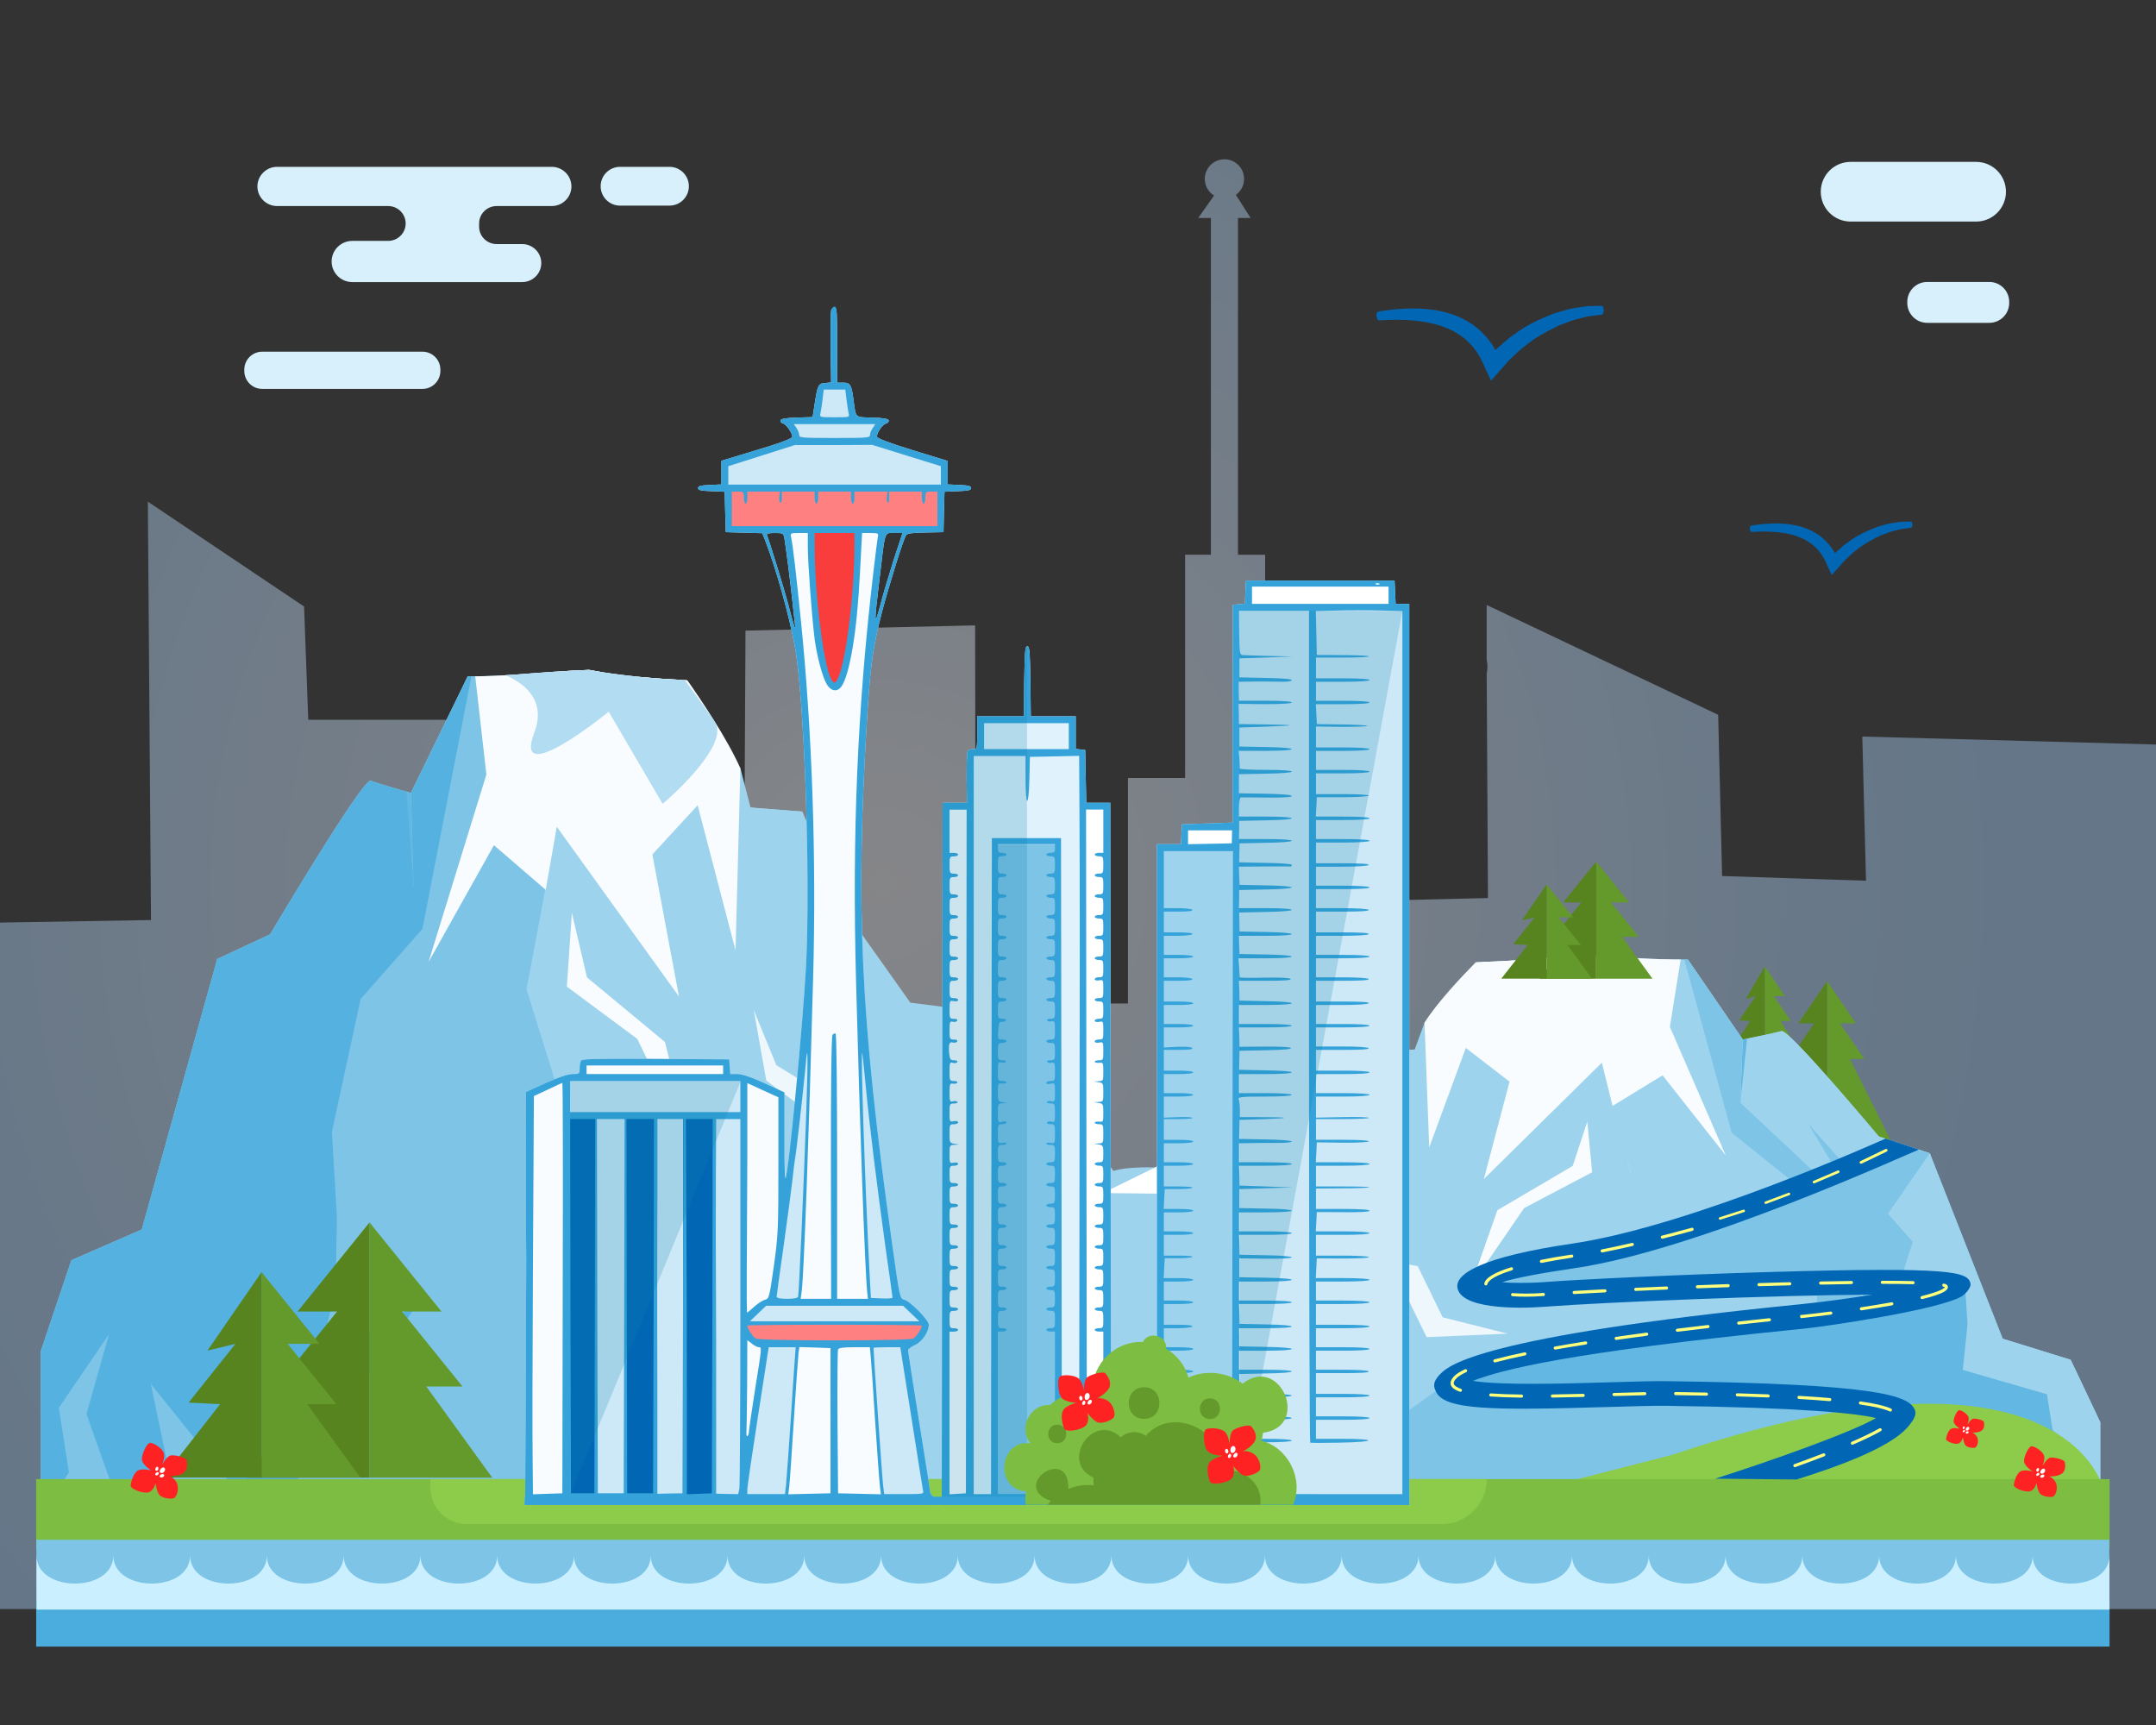 <?xml version="1.0" encoding="utf-8"?>
<!-- Generator: Adobe Illustrator 24.1.1, SVG Export Plug-In . SVG Version: 6.00 Build 0)  -->
<!DOCTYPE svg PUBLIC "-//W3C//DTD SVG 1.1//EN" "http://www.w3.org/Graphics/SVG/1.1/DTD/svg11.dtd">
<svg version="1.1" id="Слой_1" xmlns:x="http://ns.adobe.com/Extensibility/1.0/" xmlns:i="http://ns.adobe.com/AdobeIllustrator/10.0/" xmlns:graph="http://ns.adobe.com/Graphs/1.0/"
	 xmlns="http://www.w3.org/2000/svg" xmlns:xlink="http://www.w3.org/1999/xlink" x="0px" y="0px" viewBox="0 0 350 280"
	 style="enable-background:new 0 0 350 280;" xml:space="preserve">
<rect x="0" y="0" width="350" height="280" fill="#333333" stroke="none"/>
<style type="text/css">
	.st0{opacity:0.42;clip-path:url(#SVGID_2_);fill:url(#SVGID_3_);}
	.st1{clip-path:url(#SVGID_2_);}
	.st2{fill:#D7F0FC;}
	.st3{fill:#0167B5;}
	.st4{fill-rule:evenodd;clip-rule:evenodd;fill:#64992B;}
	.st5{fill-rule:evenodd;clip-rule:evenodd;fill:#57841E;}
	.st6{fill:#9ED3ED;}
	.st7{fill:#CDE8F6;}
	.st8{fill:#DFF0F9;}
	.st9{fill:#62B8E2;}
	.st10{fill:#F8FCFE;}
	.st11{fill:#EDF7FC;}
	.st12{fill:#7DC4E7;}
	.st13{fill:#54B1E0;}
	.st14{fill:#B2DCF1;}
	.st15{fill:#FFFFFF;}
	.st16{clip-path:url(#SVGID_2_);fill:#62B8E2;}
	.st17{clip-path:url(#SVGID_2_);fill:#7DC4E7;}
	.st18{clip-path:url(#SVGID_2_);fill:#EDF7FC;}
	.st19{clip-path:url(#SVGID_2_);fill:#8DCC4A;}
	.st20{clip-path:url(#SVGID_2_);fill:#7DBD41;}
	.st21{clip-path:url(#SVGID_2_);fill:#4BADDE;}
	.st22{fill:#35A3DA;}
	.st23{opacity:0.21;fill:#0E7EAA;}
	.st24{fill:#E0F3FC;}
	.st25{fill:#F93D3D;}
	.st26{fill:#FF8080;}
	.st27{fill:#CAF0FF;}
	.st28{fill:#FFFF7B;}
	.st29{fill:#7DBD41;}
	.st30{fill:#64992B;}
	.st31{fill:#FF2222;}
</style>
<g>
	<defs>
		<rect id="SVGID_1_" width="350" height="280"/>
	</defs>
	<clipPath id="SVGID_2_">
		<use xlink:href="#SVGID_1_"  style="overflow:visible;"/>
	</clipPath>
	
		<radialGradient id="SVGID_3_" cx="109.152" cy="143.512" r="190.717" gradientTransform="matrix(1 0 0 1 34.213 0)" gradientUnits="userSpaceOnUse">
		<stop  offset="0" style="stop-color:#F6F7FC"/>
		<stop  offset="0.374" style="stop-color:#D3E6FC"/>
		<stop  offset="0.777" style="stop-color:#B2D7FC"/>
		<stop  offset="1" style="stop-color:#A6D1FC"/>
	</radialGradient>
	<path class="st0" d="M-63.167,155.866l0.34,34.388l26.177-0.574l0.511-26.723
		l33.416,12.426l-3.234-25.532l30.468-0.511L24,81.426l25.362,17.021l0.681,18.383
		h25.191l8.389,12.961l37.228,5.252l0.17-32.681l37.277-0.851l0.061,46.332
		h15.53v15.043h9.221v-36.606h9.276v-36.238h4.187V35.384h-2.056l2.566-3.641
		c-0.9-0.564-1.502-1.558-1.502-2.698c0-1.762,1.429-3.191,3.191-3.191
		c1.763,0,3.191,1.429,3.191,3.191c0,1.066-0.528,2.004-1.331,2.584l2.395,3.756
		h-2.056v54.659h4.409v36.238h9.276l-0.037,20.124l26.936-0.638l-0.208-36.406
		c0.135-0.745,0.179-1.492,0-2.242v-8.918l37.579,17.822l0.638,26.17l23.362,0.766
		l-0.605-23.404l81.702,2.213l2.043,139.404H-99.334V155.866H-63.167z"/>
	<g id="XMLID_34_" class="st1">
		<path id="XMLID_36_" class="st2" d="M100.655,33.376h8.028c1.738,0,3.147-1.409,3.147-3.147l0,0
			c0-1.738-1.409-3.147-3.147-3.147h-8.028c-1.738,0-3.147,1.409-3.147,3.147l0,0
			C97.508,31.967,98.917,33.376,100.655,33.376z"/>
		<path id="XMLID_35_" class="st2" d="M77.777,36.275v0.514c0,1.562,1.274,2.828,2.845,2.828
			h4.144c1.714,0,3.104,1.381,3.104,3.085l0,0c0,1.704-1.39,3.085-3.104,3.085H57.197
			c-1.857,0-3.362-1.497-3.362-3.343l0,0c0-1.846,1.505-3.343,3.362-3.343h5.812
			c1.571,0,2.845-1.266,2.845-2.828l0,0c0-1.562-1.274-2.828-2.845-2.828H44.989
			c-1.768,0-3.201-1.425-3.201-3.182l0,0c0-1.757,1.433-3.182,3.201-3.182h44.573
			c1.768,0,3.201,1.425,3.201,3.182l0,0c0,1.757-1.433,3.182-3.201,3.182h-8.939
			C79.051,33.447,77.777,34.713,77.777,36.275z"/>
		<path class="st2" d="M68.576,63.128H42.573c-1.609,0-2.913-1.304-2.913-2.913v-0.217
			c0-1.609,1.304-2.913,2.913-2.913h26.004c1.609,0,2.913,1.304,2.913,2.913v0.217
			C71.489,61.823,70.185,63.128,68.576,63.128z"/>
	</g>
	<g class="st1">
		<path class="st3" d="M310.237,85.679c0,0-0.552,0.066-1.467,0.175
			c-0.451,0.089-0.985,0.243-1.584,0.385c-0.597,0.158-1.23,0.448-1.915,0.687
			c-1.314,0.637-2.775,1.397-4.014,2.446c-0.668,0.464-1.198,1.074-1.782,1.585
			c-0.497,0.561-0.983,1.113-1.46,1.652l-0.357,0.403l-0.178,0.199
			c-0.055,0.048-0.126,0.202-0.158,0.049c-0.159-0.345-0.315-0.684-0.47-1.018
			c-0.156-0.337-0.314-0.681-0.476-1.03l-0.243-0.49l-0.131-0.227
			c-0.154-0.32-0.388-0.588-0.592-0.889c-0.455-0.56-0.978-1.099-1.616-1.515
			c-1.237-0.884-2.802-1.346-4.232-1.58c-1.436-0.235-2.752-0.243-3.688-0.229
			c-0.94,0.013-1.509,0.065-1.509,0.065c-0.314,0.011-0.428-0.953-0.119-1.019
			c0,0,0.574-0.113,1.55-0.217c0.973-0.105,2.349-0.223,3.947-0.091
			c1.582,0.135,3.433,0.52,5.047,1.534c0.817,0.477,1.529,1.131,2.128,1.826
			c0.275,0.366,0.575,0.711,0.779,1.097l0.166,0.281
			c0.06,0.103,0.012,0.019,0.022,0.037c-0.003-0.009,0-0.003,0-0.006
			c-0.044,0.051,0.126-0.126,0.216-0.206c0.664-0.554,1.297-1.201,2.056-1.677
			c1.433-1.078,3.091-1.806,4.571-2.379c0.772-0.209,1.477-0.459,2.141-0.576
			c0.668-0.102,1.255-0.212,1.75-0.261c0.998-0.024,1.599-0.038,1.599-0.038
			C310.551,84.732,310.531,85.594,310.237,85.679z"/>
	</g>
	<g id="XMLID_13_" class="st1">
		<g>
			<polygon id="XMLID_18_" class="st4" points="301.288,166.118 296.607,159.265 296.607,178.901 
				307.979,187.255 300.298,171.887 302.658,171.887 298.717,166.118 			"/>
			<polygon id="XMLID_17_" class="st5" points="291.925,166.118 296.607,159.265 296.607,178.901 
				288.618,178.901 292.915,171.887 290.556,171.887 294.497,166.118 			"/>
		</g>
		<g id="XMLID_14_">
			<polygon id="XMLID_16_" class="st4" points="289.764,161.687 286.479,156.877 286.479,170.658 
				292.085,170.658 289.07,165.735 290.725,165.735 287.96,161.687 			"/>
			<polygon id="XMLID_15_" class="st5" points="283.409,162.141 286.479,156.877 286.479,170.658 
				280.872,170.658 284.127,165.735 282.339,165.626 284.998,161.687 			"/>
		</g>
	</g>
	<g class="st1">
		<path class="st6" d="M130.247,131.738l6.921,16.04l10.616,14.969l14.907,1.912
			l8.617,11.802l9.442,13.611c0,0,2.295-0.925,8.799-0.463
			c3.08,0.22,16.069,8.334,16.069,8.334l30.297,41.931
			c-1.126,15.611-23.618,11.889-4.768,13.603c0.509,0.826,1.041,1.635,1.583,2.435
			h-62.435l-20.918-13.523l-16.834-52.316l-14.156-59.26L130.247,131.738z"/>
		<polygon class="st6" points="130.247,131.738 118.387,130.813 129.206,159.505 126.144,136.801 
			136.308,150.27 		"/>
		<polygon class="st6" points="175.762,255.912 160.44,237.595 147.551,211.046 163.298,225.62 
			172.281,233.105 178.157,255.912 		"/>
		<path class="st6" d="M6.612,255.912h170.652c-7.735-11.597-26.488-39.742-29.713-44.867
			c-0.867-1.378-7.542-31.497-8.027-41.102c-0.095-1.855-0.565-3.643-1.371-5.219
			l-8.946-5.22l-9.011-34.784l-8.788-14.32c-4.555-0.204-9.099-0.591-13.624-1.287
			c-0.729-0.112-1.454-0.24-2.176-0.376c-3.862,0.151-7.722,0.431-11.579,0.737
			c-2.716,0.215-5.419,0.316-8.111,0.332l-9.208,18.906
			c0,0-5.308-1.497-6.533-1.996c-1.225-0.499-16.332,24.949-16.332,24.949
			l-8.574,3.992l-12.249,43.91l-11.432,4.99c0,0-2.412,7.095-4.979,14.801V255.912z"/>
		<polygon class="st7" points="76.994,242.072 87.12,226.53 93.715,224.227 96.305,216.168 
			101.957,214.441 97.012,218.759 95.598,225.954 87.356,229.983 		"/>
		<polygon class="st8" points="66.3,185.597 77.324,163.642 85.49,160.648 88.348,144.181 
			84.266,133.204 88.348,119.232 80.183,137.196 83.858,147.674 80.999,156.157 
			71.2,162.145 		"/>
		<polygon class="st9" points="66.709,128.713 62.626,127.715 67.118,143.683 		"/>
		<polygon class="st9" points="35.271,155.658 23.022,199.568 32.413,179.11 36.904,162.145 
			43.437,158.652 		"/>
		<polygon class="st9" points="12.406,204.559 18.94,206.555 27.922,204.059 32.004,193.581 
			30.779,206.056 21.389,210.546 13.223,210.546 7.916,216.035 		"/>
		<polygon class="st10" points="95.289,158.652 107.946,169.131 112.437,187.094 103.455,168.632 
			92.023,160.149 92.839,148.173 		"/>
		<polygon class="st11" points="135.831,178.892 126.032,172.904 122.357,163.923 124.399,175.399 
			131.748,180.888 135.423,204.34 		"/>
		<path class="st12" d="M103.113,222.849l0.589,16.915l-13.546,2.52l-8.842,13.629H47.314
			l-3.236-17.319l5.716-39.919l5.716-35.927l11.607-19.065l-0.408-14.97
			l9.208-18.906c0.673-0.004,1.348-0.029,2.021-0.044l12.451,24.439l-4.899,26.446
			l5.95,19.066l11.379,15.064l2.062,5.038l6.157,9.837l-0.817,12.973
			L103.113,222.849z"/>
		<path class="st12" d="M231.147,253.478c0.509,0.826,1.041,1.635,1.583,2.435h-13.865
			l2.458-5.717C224.016,251.953,227.254,253.124,231.147,253.478z"/>
		<path class="st13" d="M228.914,253.162l-0.665,2.75h-9.383l2.458-5.717
			C223.481,251.604,225.996,252.629,228.914,253.162z"/>
		<polygon class="st12" points="166.473,255.912 161.024,241.483 150.817,234.997 157.349,242.98 
			161.464,255.912 140.039,255.912 141.834,251.962 138.16,241.983 139.384,223.52 
			143.468,240.985 151.633,245.974 144.692,229.009 156.941,233.5 167.556,241.483 
			177.244,255.912 		"/>
		<polygon class="st12" points="109.849,255.912 113.662,253.958 121.011,243.979 120.604,233.5 
			131.219,246.973 132.302,255.912 		"/>
		<path class="st13" d="M65.973,128.503c-1.497-0.428-4.853-1.402-5.797-1.786
			c-1.225-0.499-16.332,24.949-16.332,24.949l-8.574,3.992l-12.249,43.91
			l-11.432,4.99c0,0-2.412,7.095-4.979,14.801v36.553h28.16l13.39-41.27
			l5.716-39.919l7.349-19.959l5.891-11.082L65.973,128.503z"/>
		<path class="st13" d="M58.543,162.145l-4.666,21.56l0.817,13.972l-0.233,11.872
			l-3.034,12.079l16.332-9.98l-20.414,29.939l2.93,14.325h-3.635l-17.26-20.313
			l4.083,1.996l10.615-34.929l-5.949-26.051l17.557-27.943l-11.432,26.945
			l2.45,14.471l5.308-26.447l15.106-19.959l-0.408-14.97l9.208-18.906
			c0.201-0.001,0.403-0.011,0.604-0.013l-7.946,40.978L58.543,162.145z"/>
		<polygon class="st12" points="49.604,255.912 26.838,255.912 29.555,248.968 24.48,224.622 		
			"/>
		<polygon class="st12" points="14.04,229.508 17.715,216.534 9.549,228.51 11.182,238.988 
			7.099,245.476 6.612,244.955 6.612,255.912 15.634,255.912 20.573,247.97 		"/>
		<path class="st10" d="M77.146,109.78c2.286-0.037,4.579-0.123,6.882-0.305
			c3.857-0.305,7.716-0.585,11.579-0.737c0.722,0.136,1.447,0.263,2.176,0.376
			c4.58,0.704,9.18,1.093,13.791,1.294c2.105,3.001,6.492,9.484,8.62,14.313
			l-0.787,29.544l-6.153-23.556l-7.349,7.984l4.316,23.057l-19.831-27.548
			l-1.801,10.237l-8.406-7.243l-10.616,18.961l9.391-30.438L77.146,109.78z"/>
		<path class="st10" d="M91.704,108.935c1.307-0.077,2.614-0.146,3.921-0.197
			c0.643,0.119,1.287,0.233,1.935,0.335l-2.271,3.174l3.267,10.479l-8.166,11.476
			l4.491-12.973l-4.491-9.481L91.704,108.935z"/>
		<path class="st10" d="M104.513,109.934c2.002,0.187,4.007,0.33,6.015,0.431
			l1.093,13.359l-10.207,10.479l2.45,14.969l-6.124-14.969l9.391-11.476
			L104.513,109.934z"/>
		<polygon class="st11" points="90.157,242.284 100.463,235.805 103.113,222.849 110.476,218.89 
			108.12,206.294 102.231,200.895 102.819,194.777 104.881,199.816 111.359,205.574 
			114.304,221.769 106.353,226.808 103.702,239.764 		"/>
		<path class="st14" d="M82.075,109.59c0.651-0.039,1.301-0.064,1.954-0.116
			c3.893-0.308,7.788-0.59,11.687-0.74c0.689,0.126,1.373,0.272,2.067,0.379
			c4.439,0.683,8.897,1.07,13.365,1.276c1.949,2.598,3.677,4.98,4.909,6.823
			c2.6,3.892-8.481,13.275-8.481,13.275l-8.761-14.96
			c0,0-15.682,12.785-12.097,3.449C88.687,113.854,85.421,111.066,82.075,109.59z"/>
	</g>
	<g class="st1">
		<path class="st6" d="M221.547,170.807l-6.684,10.993l-10.253,10.26l-15.211-3.483
			l-10.346,5.077l-6.283,17.134c0,0-2.217-0.634-8.498-0.317
			c-2.975,0.15-15.52,5.712-15.52,5.712l-29.262,28.738
			c1.088,10.699,22.811,8.148,4.605,9.323c-0.492,0.566-1.005,1.121-1.529,1.669
			h60.302l20.203-9.269l16.259-35.856l13.672-40.615L221.547,170.807z"/>
		<polygon class="st6" points="221.547,170.807 233.001,170.172 222.552,189.837 225.509,174.276 
			215.693,183.508 		"/>
		<polygon class="st6" points="177.587,255.912 192.385,243.358 204.834,225.162 189.625,235.151 
			180.949,240.281 175.274,255.912 		"/>
		<path class="st6" d="M340.957,255.912H176.136c7.471-7.949,25.583-27.238,28.698-30.751
			c0.838-0.944,7.285-21.587,7.753-28.17c0.091-1.271,0.546-2.497,1.324-3.577
			l8.64-3.578l8.703-23.84l8.488-9.815c4.399-0.139,8.788-0.405,13.158-0.882
			c0.704-0.077,1.404-0.164,2.102-0.257c3.73,0.104,7.458,0.295,11.183,0.505
			c2.623,0.147,5.234,0.217,7.834,0.228l8.893,12.958c0,0,5.127-1.026,6.31-1.368
			c1.183-0.342,15.774,17.099,15.774,17.099l8.281,2.736l11.83,30.095
			l11.041,3.42c0,0,2.329,4.863,4.809,10.144V255.912z"/>
		<polygon class="st7" points="272.981,246.427 263.2,235.774 256.831,234.196 254.329,228.673 
			248.87,227.489 253.646,230.448 255.011,235.38 262.972,238.141 		"/>
		<polygon class="st8" points="283.308,207.72 272.661,192.672 264.774,190.62 262.014,179.335 
			265.957,171.811 262.014,162.235 269.9,174.547 266.351,181.729 269.112,187.542 
			278.576,191.646 		"/>
		<polygon class="st9" points="282.913,168.733 286.857,168.049 282.519,178.993 		"/>
		<polygon class="st9" points="313.278,187.201 325.108,217.296 316.038,203.274 311.701,191.646 
			305.39,189.253 		"/>
		<polygon class="st9" points="335.361,220.716 329.051,222.084 320.376,220.374 316.433,213.192 
			317.616,221.742 326.685,224.82 334.572,224.82 339.698,228.581 		"/>
		<polygon class="st10" points="255.31,189.253 243.086,196.435 238.748,208.746 247.423,196.092 
			258.465,190.279 257.676,182.071 		"/>
		<path class="st6" d="M247.753,233.251l-0.569,11.593l13.083,1.727l8.54,9.341h32.839
			l3.126-11.87l-5.521-27.36l-5.521-24.623l-11.21-13.067l0.394-10.26
			l-8.893-12.958c-0.65-0.003-1.301-0.02-1.952-0.03l-12.026,16.75l4.732,18.125
			l-5.746,13.067l-10.99,10.324l-1.991,3.453l-5.947,6.742l0.789,8.892
			L247.753,233.251z"/>
		<polygon class="st14" points="204.609,192.06 189.398,188.576 179.052,193.653 		"/>
		<polygon class="st15" points="179.052,193.653 189.398,188.576 195.145,193.086 188.836,201.293 
			189.625,193.77 		"/>
		<path class="st12" d="M124.095,254.244c-0.492,0.566-1.005,1.121-1.529,1.669h13.391
			l-2.374-3.918C130.982,253.199,127.854,254.001,124.095,254.244z"/>
		<path class="st13" d="M126.251,254.028l0.643,1.885h9.062l-2.374-3.918
			C131.498,252.96,129.069,253.662,126.251,254.028z"/>
		<polygon class="st12" points="186.558,255.912 191.821,246.023 201.68,241.578 195.37,247.049 
			191.396,255.912 212.09,255.912 210.356,253.205 213.905,246.365 212.722,233.711 
			208.778,245.681 200.891,249.101 207.595,237.474 195.765,240.552 185.512,246.023 
			176.156,255.912 		"/>
		<polygon class="st12" points="241.248,255.912 237.565,254.573 230.467,247.733 230.861,240.552 
			220.608,249.785 219.561,255.912 		"/>
		<path class="st6" d="M283.624,168.589c1.446-0.294,4.688-0.961,5.599-1.224
			c1.183-0.342,15.774,17.099,15.774,17.099l8.281,2.736l11.83,30.095
			l11.041,3.42c0,0,2.329,4.863,4.809,10.144v25.052h-27.198l-12.932-28.285
			l-5.521-27.36l-7.098-13.679l-5.69-7.595L283.624,168.589z"/>
		<path class="st12" d="M290.8,191.646l4.507,14.777l-0.789,9.576l0.225,8.137
			l2.93,8.279l-15.774-6.84l19.717,20.52l-2.83,9.818h3.511l16.67-13.922
			l-3.944,1.368l-10.253-23.939l5.746-17.855l-16.957-19.152l11.042,18.467
			l-2.366,9.918l-5.127-18.126l-14.59-13.679l0.394-10.26l-8.893-12.958
			c-0.194-0.001-0.389-0.008-0.583-0.009l7.674,28.085L290.8,191.646z"/>
		<polygon class="st12" points="299.435,255.912 321.423,255.912 318.798,251.153 323.699,234.467 
					"/>
		<polygon class="st12" points="333.783,237.815 330.234,228.924 338.121,237.131 336.543,244.313 
			340.487,248.759 340.957,248.402 340.957,255.912 332.244,255.912 327.474,250.469 		"/>
		<path class="st10" d="M272.833,155.757c-2.208-0.025-4.422-0.084-6.647-0.209
			c-3.725-0.209-7.452-0.401-11.183-0.505c-0.698,0.093-1.397,0.181-2.102,0.257
			c-4.423,0.483-8.867,0.749-13.32,0.887c-2.033,2.056-6.27,6.5-8.325,9.81
			l0.76,20.249l5.943-16.145l7.098,5.472l-4.168,15.803l19.153-18.881l1.739,7.016
			l8.119-4.964l10.253,12.995l-9.07-20.861L272.833,155.757z"/>
		<path class="st10" d="M258.772,155.178c-1.262-0.053-2.524-0.1-3.787-0.135
			c-0.621,0.082-1.243,0.16-1.869,0.23l2.194,2.175l-3.155,7.182l7.887,7.866
			l-4.338-8.892l4.338-6.498L258.772,155.178z"/>
		<path class="st10" d="M246.402,155.862c-1.934,0.128-3.87,0.226-5.809,0.295
			l-1.056,9.156l9.858,7.182l-2.366,10.26l5.915-10.26l-9.07-7.866
			L246.402,155.862z"/>
	</g>
	<polygon class="st16" points="236.124,223.331 240.128,231.809 333.447,233.596 332.298,226.319 
		318.638,222.362 319.404,214.957 319.021,208.957 	"/>
	<path class="st17" d="M244.936,209.255l35.277-0.681l25.404-0.894L305.106,199l8.171-11.799
		l-5.533-1.435c0,0-39.787,16.17-66.34,20.638
		C240.799,206.506,244.936,209.255,244.936,209.255z"/>
	<polygon class="st17" points="233.074,225.809 226.979,230.149 224.936,241.638 283.064,239.213 
		303.191,228.489 	"/>
	<polygon class="st18" points="244.778,216.481 234.206,213.829 230.15,205.525 222.677,204.081 
		223.426,195.185 228.389,190.557 227.105,186.525 225.74,190.271 220.259,195.24 
		219.376,206.664 227.538,208.738 231.593,217.042 	"/>
	<g class="st1">
		<path class="st3" d="M260.039,51.072c0,0-0.772,0.092-2.05,0.245
			c-0.631,0.124-1.377,0.34-2.214,0.538c-0.835,0.22-1.719,0.626-2.676,0.96
			c-1.836,0.89-3.879,1.953-5.61,3.419c-0.934,0.648-1.675,1.501-2.491,2.215
			c-0.694,0.785-1.374,1.556-2.04,2.309l-0.5,0.564l-0.249,0.278
			c-0.077,0.067-0.176,0.283-0.22,0.068c-0.223-0.482-0.441-0.956-0.657-1.422
			c-0.218-0.471-0.439-0.952-0.666-1.44l-0.34-0.685l-0.183-0.318
			c-0.216-0.447-0.542-0.822-0.828-1.242c-0.636-0.782-1.368-1.536-2.259-2.118
			c-1.728-1.236-3.917-1.881-5.915-2.208c-2.008-0.328-3.846-0.34-5.155-0.32
			c-1.313,0.018-2.109,0.09-2.109,0.09c-0.439,0.015-0.598-1.332-0.166-1.425
			c0,0,0.802-0.159,2.167-0.304c1.36-0.146,3.284-0.312,5.516-0.127
			c2.212,0.189,4.799,0.727,7.055,2.145c1.142,0.666,2.137,1.581,2.974,2.552
			c0.385,0.511,0.804,0.993,1.088,1.534l0.232,0.393
			c0.084,0.144,0.016,0.027,0.031,0.052c-0.005-0.013,0-0.005,0-0.008
			c-0.061,0.072,0.176-0.176,0.303-0.288c0.929-0.775,1.813-1.678,2.873-2.344
			c2.003-1.507,4.32-2.525,6.389-3.326c1.079-0.292,2.064-0.641,2.993-0.805
			c0.934-0.142,1.754-0.297,2.446-0.365c1.395-0.033,2.235-0.053,2.235-0.053
			C260.478,49.748,260.45,50.952,260.039,51.072z"/>
	</g>
	<path class="st19" d="M341.106,240.791c0,0-7.309-25.693-69.543-4.671l-25.478,6.54
		L341.106,240.791z"/>
	<rect x="5.872" y="240.085" class="st20" width="336.596" height="11.234"/>
	<path class="st19" d="M234.064,247.383H75.789c-3.268,0-5.917-2.649-5.917-5.917v-1.381
		h171.489l0,0C241.362,244.116,238.094,247.383,234.064,247.383z"/>
	<g id="XMLID_31_" class="st1">
		<path id="XMLID_33_" class="st2" d="M320.798,35.965h-20.376c-2.675,0-4.844-2.169-4.844-4.844
			v-0c0-2.675,2.169-4.844,4.844-4.844h20.376c2.675,0,4.844,2.169,4.844,4.844
			v0C325.642,33.796,323.473,35.965,320.798,35.965z"/>
		<path class="st2" d="M322.938,52.404h-10.081c-1.785,0-3.232-1.447-3.232-3.232v-0.173
			c0-1.785,1.447-3.232,3.232-3.232h10.081c1.785,0,3.232,1.447,3.232,3.232v0.173
			C326.17,50.957,324.723,52.404,322.938,52.404z"/>
	</g>
	
		<rect x="5.876" y="260.058" transform="matrix(-1 -4.489843e-11 4.489843e-11 -1 348.338 527.329)" class="st21" width="336.587" height="7.212"/>
	<g id="XMLID_1_" class="st1">
		<polygon id="XMLID_9_" class="st4" points="71.664,212.882 59.987,198.42 59.987,239.859 
			79.915,239.859 69.196,225.056 75.08,225.056 65.25,212.882 		"/>
		<polygon id="XMLID_8_" class="st5" points="48.309,212.882 59.987,198.42 59.987,239.859 
			40.059,239.859 50.778,225.056 44.894,225.056 54.724,212.882 		"/>
		<g id="XMLID_2_">
			<polygon id="XMLID_7_" class="st4" points="51.857,218.128 42.46,206.492 42.46,239.835 
				58.495,239.835 49.87,227.924 54.605,227.924 46.695,218.128 			"/>
			<polygon id="XMLID_3_" class="st5" points="33.68,219.227 42.46,206.492 42.46,239.835 
				26.426,239.835 35.734,227.923 30.621,227.661 38.225,218.128 			"/>
		</g>
	</g>
	<g class="st1">
		<g>
			<polygon class="st7" points="228.779,242.475 228.779,98.023 226.566,98.023 226.479,96.121 
				226.391,94.239 202.268,94.239 202.093,97.994 200.133,98.169 200.104,115.839 
				200.104,133.52 195.98,133.665 191.885,133.801 191.797,135.402 191.71,137.023 
				187.819,137.023 187.819,241.093 187.821,241.102 187.821,244.27 228.798,244.27 
				228.798,242.475 			"/>
			<rect x="187.915" y="137.596" class="st6" width="12.511" height="105.702"/>
			<rect x="192.511" y="134.532" class="st15" width="7.787" height="2.426"/>
			<rect x="202.723" y="94.447" class="st15" width="23.234" height="3.957"/>
			<path class="st22" d="M228.779,242.475V98.023h-2.212l-0.087-1.902l-0.087-1.883h-24.124
				l-0.175,3.755l-1.96,0.175l-0.029,17.671v17.68l-4.124,0.146l-4.095,0.136
				l-0.087,1.601l-0.087,1.621h-3.891v104.07c0,0.003,0.003,0.006,0.003,0.01
				v3.168h40.977v-1.795H228.779z M223.558,94.685
				c0.311-0.029,0.475,0.058,0.369,0.146c-0.087,0.078-0.34,0.107-0.534,0.029
				C223.17,94.772,223.257,94.685,223.558,94.685z M203.248,95.219h22.164v2.804
				h-22.164V95.219z M192.865,134.781h7.152l-0.029,1.038l-0.019,1.067l-3.571,0.087
				l-3.532,0.078V134.781z M200.075,190.258l-0.058,52.129l-5.521,0.087l-5.56,0.078
				v-8.442h2.416c1.514,0,2.329-0.116,2.212-0.281
				c-0.078-0.165-1.174-0.281-2.407-0.281h-2.222v-3.086h2.387
				c1.407,0,2.387-0.107,2.387-0.281c0-0.165-0.98-0.281-2.387-0.281h-2.387v-3.086
				h2.222c1.232,0,2.329-0.136,2.407-0.281c0.116-0.165-0.699-0.281-2.212-0.281
				h-2.416v-3.367h2.387c1.407,0,2.387-0.107,2.387-0.281
				c0-0.165-0.98-0.272-2.387-0.272h-2.387v-3.086h2.387
				c1.407,0,2.387-0.116,2.387-0.281c0-0.175-0.98-0.281-2.387-0.281h-2.387v-3.086
				h2.222c1.232,0,2.329-0.146,2.407-0.281c0.116-0.175-0.699-0.281-2.212-0.281
				h-2.416v-3.367h2.387c1.407,0,2.387-0.116,2.387-0.281
				c0-0.165-0.98-0.281-2.387-0.281h-2.387v-3.086h2.387
				c1.407,0,2.387-0.116,2.387-0.281c0-0.165-0.98-0.281-2.387-0.281h-2.416
				l0.087-1.63l0.087-1.591h2.154c1.184,0,2.251-0.087,2.358-0.233
				c0.116-0.107-0.893-0.194-2.212-0.194h-2.445V200.438h2.387
				c1.407,0,2.387-0.107,2.387-0.281c0-0.165-0.98-0.281-2.387-0.281h-2.387v-3.086
				h2.387c1.407,0,2.387-0.107,2.387-0.281c0-0.165-0.98-0.272-2.387-0.272h-2.416
				l0.087-1.63l0.087-1.601h2.154c1.184,0,2.251-0.087,2.358-0.223
				c0.116-0.116-0.893-0.194-2.212-0.194h-2.445v-3.367h2.387
				c1.407,0,2.387-0.116,2.387-0.281c0-0.175-0.98-0.281-2.387-0.281h-2.387v-3.086
				h2.387c1.407,0,2.387-0.117,2.387-0.281c0-0.175-0.98-0.281-2.387-0.281h-2.387
				v-3.367h2.445c1.32,0,2.329-0.087,2.212-0.194
				c-0.107-0.116-1.203-0.175-2.407-0.116l-2.251,0.087v-3.425h2.387
				c1.407,0,2.387-0.117,2.387-0.281c0-0.165-0.98-0.281-2.387-0.281h-2.387v-3.086
				h2.387c1.407,0,2.387-0.107,2.387-0.281c0-0.165-0.98-0.281-2.387-0.281h-2.387
				v-3.367h2.416c1.63,0,2.329-0.078,2.212-0.301
				c-0.107-0.175-1.038-0.252-2.407-0.204l-2.222,0.116v-3.26h2.387
				c1.407,0,2.387-0.107,2.387-0.272c0-0.175-0.98-0.281-2.387-0.281h-2.387v-3.086
				h2.387c1.407,0,2.387-0.116,2.387-0.281c0-0.175-0.98-0.281-2.387-0.281h-2.387
				v-3.367h2.416c1.514,0,2.329-0.116,2.212-0.281
				c-0.078-0.175-1.174-0.281-2.407-0.281h-2.222v-3.086h2.387
				c1.407,0,2.387-0.116,2.387-0.281s-0.98-0.281-2.387-0.281h-2.387v-3.086h2.222
				c1.232,0,2.329-0.136,2.407-0.281c0.116-0.165-0.699-0.281-2.212-0.281h-2.416
				v-3.367h2.416c1.514,0,2.329-0.107,2.212-0.281
				c-0.078-0.165-1.174-0.281-2.407-0.281h-2.222v-9.258h11.227L200.075,190.258z
				 M227.653,242.523h-13.158l-13.188-0.019l-0.078-4.076
				c-0.058-2.242-0.029-4.153,0.029-4.202c0.049-0.058,1.989-0.116,4.289-0.116
				c2.581,0,4.153-0.116,4.153-0.281s-1.601-0.281-4.27-0.281h-4.289v-3.086h4.289
				c5.677,0,5.696-0.534,0.029-0.621l-4.26-0.078l-0.029-1.485l-0.029-1.465h4.289
				c5.677,0,5.696-0.534,0.029-0.611l-4.231-0.087l-0.058-3.086l4.26-0.087
				c5.696-0.078,5.696-0.611,0-0.611h-4.289v-3.086h4.289c5.696,0,5.696-0.534,0-0.621
				l-4.26-0.087v-1.485l-0.029-1.456h4.27c5.696,0,5.716-0.534,0.049-0.621
				l-4.231-0.087l-0.029-1.621l-0.058-1.601h4.27c2.659,0,4.289-0.116,4.289-0.281
				c0-0.165-1.601-0.281-4.27-0.281h-4.289v-3.086h4.289
				c5.677,0,5.696-0.534,0.029-0.621l-4.26-0.078v-3.066l4.26,0.058
				c2.552,0.029,4.241-0.058,4.241-0.223c0-0.136-1.766-0.311-4.241-0.34
				l-4.231-0.078l-0.029-1.63l-0.058-1.601h4.27c2.659,0,4.289-0.107,4.289-0.281
				c0-0.165-1.601-0.281-4.27-0.281h-4.289v-3.086h4.289
				c5.677,0,5.696-0.534,0.029-0.611l-4.26-0.087v-3.086l1.232-0.029
				c0.67-0.029,2.639-0.087,4.318-0.136l3.086-0.087l-4.289-0.165l-4.318-0.146
				l-0.029-1.63l-0.058-1.591h4.27c2.659,0,4.289-0.116,4.289-0.281
				c0-0.175-1.601-0.281-4.27-0.281h-4.289v-3.086l1.824-0.029
				c1.009-0.029,2.921-0.029,4.289-0.029c1.349,0.029,2.445-0.087,2.445-0.223
				c0-0.146-1.883-0.311-4.27-0.34l-4.26-0.087l0.058-3.086l4.289-0.136
				c4.406-0.165,3.784-0.31-1.349-0.31h-2.892v-1.232
				c0-0.67-0.078-1.407-0.165-1.659c-0.136-0.388,0.34-0.446,4.211-0.446
				c2.717,0,4.376-0.117,4.376-0.281c0-0.165-1.601-0.281-4.27-0.281h-4.289
				v-3.086h4.289c5.696,0,5.696-0.534,0-0.611l-4.26-0.087l0.058-3.086l4.231-0.087
				c2.804-0.058,4.211-0.165,4.095-0.359c-0.107-0.175-1.737-0.252-4.26-0.233
				l-4.066,0.029l-0.029-1.572l-0.058-1.572h4.27c2.659,0,4.289-0.107,4.289-0.272
				c0-0.175-1.601-0.281-4.27-0.281h-4.289v-3.086h4.289
				c5.677,0,5.696-0.534,0.029-0.621l-4.231-0.087l-0.029-1.621l-0.058-1.601h4.318
				c3.057,0,4.27-0.087,4.047-0.31c-0.175-0.165-1.747-0.252-4.27-0.194
				c-2.154,0.049-3.959,0.029-3.979-0.058c0-0.087-0.058-0.815-0.087-1.63
				l-0.087-1.456h4.299c5.725,0,5.774-0.534,0.078-0.621l-4.231-0.078l-0.058-1.494
				l-0.029-1.456h4.289c5.677,0,5.696-0.534,0.029-0.621l-4.231-0.078l-0.058-3.086
				l4.26-0.087c5.696-0.087,5.696-0.621,0-0.621h-4.289l0.029-1.456v-1.485
				l4.26-0.087c2.445-0.029,4.27-0.194,4.27-0.34
				c0-0.136-1.824-0.301-4.241-0.33l-4.231-0.087l-0.058-1.485l-0.029-1.465
				l4.066-0.029c2.251-0.019,4.153-0.019,4.299,0c0.107,0,0.194-0.078,0.194-0.252
				c0-0.165-1.737-0.301-4.27-0.33l-4.26-0.087l0.058-3.086l4.231-0.087
				c5.667-0.078,5.648-0.611-0.029-0.611h-4.289l0.029-1.494v-1.456l4.26-0.087
				c5.696-0.078,5.696-0.611,0-0.611h-4.289v-1.543c0-0.844,0.136-1.543,0.281-1.572
				c0.165,0,2.077,0,4.289,0.029c2.639,0.029,3.988-0.058,3.988-0.252
				s-1.514-0.311-4.27-0.369l-4.289-0.078v-3.096l4.289-0.078
				c5.677-0.087,5.725-0.621,0.058-0.621c-2.3,0-4.211-0.087-4.231-0.223
				c0-0.116-0.029-0.786-0.058-1.543l-0.087-1.32h4.299
				c5.696,0,5.745-0.534,0.049-0.621l-4.26-0.078v-3.086l4.318-0.146
				c5.192-0.194,5.104-0.281-0.31-0.359l-4.066-0.058l-0.014-1.618L201.096,114.25
				l4.258,0.047c2.717,0,4.347-0.107,4.347-0.281c0-0.165-1.63-0.272-4.27-0.272
				h-4.289l-0.029-1.543v-1.543l2.669-0.029c1.485,0,3.425,0,4.318,0.029
				c0.951,0.019,1.601-0.087,1.601-0.262c0-0.194-1.543-0.301-4.241-0.359
				l-4.26-0.087v-3.086l4.318-0.136l4.318-0.175l-3.784-0.078
				c-2.077-0.058-4.037-0.116-4.318-0.146c-0.476-0.029-0.534-0.311-0.563-3.59
				l-0.029-3.59h11.363v69.644c0,35.914,0.087,65.317,0.194,65.375
				c0.146,0.058,2.329,0.058,4.939,0c5.871-0.116,6.036-0.621,0.175-0.621h-4.182
				v-3.086h4.347c2.717,0,4.347-0.107,4.347-0.281c0-0.165-1.63-0.281-4.347-0.281h-4.347
				v-3.086h4.347c2.717,0,4.347-0.107,4.347-0.281c0-0.165-1.63-0.281-4.347-0.281h-4.347
				v-3.367h4.376c2.834,0,4.289-0.078,4.182-0.281
				c-0.116-0.165-1.883-0.272-4.376-0.272h-4.182v-3.086h4.347
				c2.717,0,4.347-0.116,4.347-0.281c0-0.175-1.63-0.281-4.347-0.281h-4.347v-3.086h4.347
				c2.717,0,4.347-0.116,4.347-0.281c0-0.175-1.63-0.281-4.347-0.281h-4.347v-3.367h4.347
				c2.717,0,4.347-0.116,4.347-0.281c0-0.165-1.63-0.281-4.347-0.281h-4.347v-3.086h4.347
				c2.717,0,4.347-0.116,4.347-0.281c0-0.165-1.63-0.281-4.347-0.281h-4.376
				l0.165-3.202l4.153,0.029c2.271,0,4.211-0.078,4.299-0.223
				c0.078-0.136-1.805-0.252-4.211-0.252h-4.376V200.438h4.347
				c2.717,0,4.347-0.107,4.347-0.281c0-0.165-1.63-0.281-4.347-0.281h-4.376
				l0.087-1.572l0.078-1.562l4.299,0.019c2.804,0.029,4.26-0.049,4.26-0.252
				c0-0.165-1.514-0.272-4.347-0.272h-4.347v-3.319l4.231-0.029
				c2.358,0,4.328-0.078,4.406-0.165c0.087-0.087-1.824-0.136-4.231-0.136h-4.406
				v-3.367h4.347c2.717,0,4.347-0.116,4.347-0.281c0-0.175-1.63-0.281-4.347-0.281
				h-4.376l0.087-1.63l0.078-1.601l4.124,0.058
				c2.3,0.029,4.211-0.087,4.299-0.223c0.107-0.146-1.572-0.252-4.182-0.252
				h-4.376v-3.367h4.406c2.407,0,4.289-0.087,4.182-0.194
				c-0.116-0.116-2.077-0.175-4.406-0.116l-4.182,0.087v-3.425h4.347
				c2.717,0,4.347-0.117,4.347-0.281c0-0.165-1.63-0.281-4.347-0.281h-4.347v-3.086h4.347
				c2.717,0,4.347-0.107,4.347-0.281c0-0.165-1.63-0.281-4.347-0.281h-4.347v-3.367
				h4.376c2.834,0,4.289-0.078,4.182-0.281c-0.116-0.165-1.883-0.272-4.376-0.272
				h-4.182v-3.096h4.347c2.717,0,4.347-0.107,4.347-0.272c0-0.175-1.63-0.281-4.347-0.281
				h-4.347v-3.086h4.182c2.494,0,4.26-0.116,4.376-0.281
				c0.107-0.204-1.349-0.281-4.182-0.281h-4.376v-3.367h4.376
				c2.834,0,4.289-0.087,4.182-0.281c-0.116-0.175-1.883-0.281-4.376-0.281h-4.182
				v-3.086h4.347c2.717,0,4.347-0.116,4.347-0.281s-1.63-0.281-4.347-0.281h-4.347v-3.086
				h4.182c2.494,0,4.26-0.116,4.376-0.281c0.107-0.194-1.349-0.281-4.182-0.281
				h-4.376v-3.367h4.376c2.834,0,4.289-0.087,4.182-0.281
				c-0.116-0.165-1.883-0.281-4.376-0.281h-4.182v-3.086h4.347
				c2.717,0,4.347-0.107,4.347-0.281c0-0.165-1.63-0.281-4.347-0.281h-4.347v-3.086h4.182
				c2.494,0,4.26-0.107,4.376-0.281c0.107-0.194-1.349-0.272-4.182-0.272h-4.376
				v-3.367h4.347c2.717,0,4.347-0.117,4.347-0.281c0-0.175-1.63-0.281-4.347-0.281h-4.347
				v-3.086h4.347c2.717,0,4.347-0.116,4.347-0.281c0-0.175-1.63-0.281-4.347-0.281
				h-4.376l0.087-1.572l0.078-1.572h4.153c2.271,0,4.211-0.116,4.299-0.252
				c0.078-0.136-1.718-0.252-4.211-0.252h-4.376v-3.367h4.347
				c2.717,0,4.347-0.116,4.347-0.281s-1.63-0.281-4.347-0.281h-4.347v-3.086h4.347
				c2.717,0,4.347-0.107,4.347-0.281c0-0.165-1.63-0.281-4.347-0.281h-4.347v-3.396
				l4.202,0.058c2.28,0,4.134-0.058,4.134-0.165
				c-0.029-0.087-1.883-0.194-4.134-0.223l-4.066-0.058l-0.078-1.63l-0.087-1.601
				h4.376c2.717,0,4.347-0.107,4.347-0.281c0-0.165-1.63-0.272-4.347-0.272h-4.347
				v-3.086h4.347c2.717,0,4.347-0.116,4.347-0.281c0-0.175-1.63-0.281-4.347-0.281h-4.347
				v-3.367h4.406c2.407,0,4.289-0.087,4.182-0.204
				c-0.087-0.107-2.057-0.194-4.328-0.194l-4.124-0.029l-0.165-7.123l3.59-0.087
				c1.96-0.058,5.133-0.058,7.045,0l3.416,0.087V242.523z"/>
			<polygon class="st23" points="227.653,99.178 201.142,99.149 201.307,242.504 			"/>
		</g>
		<g>
			<path class="st24" d="M180.397,242.388l-0.021-0l-0.078-56.059l-0.058-56.03h-3.901
				l-0.087-4.299l-0.078-4.26l-0.757-0.087l-0.786-0.087v-5.298h-7.297
				l-0.058-5.696c-0.087-4.832-0.136-5.667-0.505-5.667
				c-0.369,0-0.417,0.835-0.505,5.667l-0.058,5.696h-7.579v2.659
				c0,2.64,0,2.669-0.67,2.669c-0.388,0-0.786,0.146-0.873,0.311
				c-0.107,0.165-0.165,2.106-0.165,4.347l0.058,4.046h-3.959l-0.058,56.001
				l-0.078,56.03l-0.01,0.001v1.94h27.522V242.388z"/>
			<rect x="161.617" y="137.085" class="st12" width="9.957" height="105.702"/>
			<rect x="154.043" y="131.128" class="st15" width="3.064" height="112.34"/>
			<rect x="176.043" y="131.128" class="st15" width="3.064" height="112.34"/>
			<path class="st22" d="M180.397,242.388l-0.021-0l-0.078-56.059l-0.058-56.03h-3.901
				l-0.087-4.299l-0.078-4.26l-0.757-0.087l-0.786-0.087v-5.298h-7.297
				l-0.058-5.696c-0.087-4.832-0.136-5.667-0.505-5.667
				c-0.369,0-0.417,0.835-0.505,5.667l-0.058,5.696h-7.579v2.659
				c0,2.64,0,2.669-0.67,2.669c-0.388,0-0.786,0.146-0.873,0.311
				c-0.107,0.165-0.165,2.106-0.165,4.347l0.058,4.046h-3.959l-0.058,56.001
				l-0.078,56.03l-0.01,0.001v1.94h27.522V242.388z M156.863,186.891l-0.058,55.496
				l-1.31,0.087l-1.349,0.078v-26.404h0.699c0.398,0,0.699-0.136,0.699-0.272
				c0-0.175-0.301-0.281-0.699-0.281c-0.64,0-0.699-0.087-0.699-1.407
				c0-1.32,0.058-1.407,0.699-1.407c0.398,0,0.699-0.136,0.699-0.272
				c0-0.175-0.301-0.281-0.699-0.281c-0.64,0-0.699-0.087-0.699-1.407
				s0.058-1.397,0.699-1.397c0.398,0,0.699-0.146,0.699-0.281
				c0-0.175-0.301-0.281-0.699-0.281c-0.64,0-0.699-0.087-0.699-1.407
				s0.058-1.397,0.699-1.397c0.398,0,0.699-0.146,0.699-0.281
				c0-0.175-0.301-0.281-0.699-0.281c-0.64,0-0.699-0.087-0.699-1.407
				c0-1.32,0.058-1.397,0.699-1.397c0.398,0,0.699-0.146,0.699-0.281
				c0-0.175-0.301-0.281-0.699-0.281c-0.64,0-0.699-0.087-0.699-1.407
				s0.058-1.397,0.699-1.397c0.398,0,0.699-0.146,0.699-0.281
				c0-0.175-0.301-0.281-0.699-0.281c-0.64,0-0.699-0.087-0.699-1.407
				s0.058-1.397,0.699-1.397c0.398,0,0.699-0.146,0.699-0.281
				c0-0.175-0.301-0.281-0.699-0.281c-0.64,0-0.699-0.087-0.699-1.407
				s0.058-1.397,0.699-1.397c0.398,0,0.699-0.146,0.699-0.281
				c0-0.175-0.301-0.281-0.699-0.281c-0.64,0-0.699-0.087-0.699-1.407
				c0-1.32,0.058-1.397,0.699-1.397c0.398,0,0.699-0.146,0.699-0.31
				c0-0.194-0.281-0.252-0.699-0.194c-0.67,0.136-0.699,0.078-0.699-1.349
				c0-1.465,0.029-1.514,0.786-1.543l0.757-0.058l-0.757-0.116
				c-0.757-0.107-0.786-0.194-0.786-1.65c0-1.436,0.029-1.514,0.699-1.514
				c0.398,0,0.699-0.146,0.699-0.31c0-0.194-0.281-0.252-0.699-0.194
				c-0.67,0.136-0.699,0.078-0.699-1.349c0-1.436,0.029-1.514,0.728-1.514
				c0.388,0,0.64-0.116,0.563-0.252c-0.087-0.146-0.427-0.204-0.728-0.116
				c-0.505,0.146-0.563,0-0.563-1.397c0-1.407,0.058-1.543,0.563-1.465
				c0.301,0.058,0.611,0,0.699-0.165c0.107-0.146-0.146-0.252-0.534-0.252
				c-0.699,0-0.728-0.087-0.728-1.572c0-1.407,0.058-1.543,0.534-1.378
				c0.311,0.087,0.611,0.029,0.728-0.136c0.107-0.175-0.116-0.281-0.505-0.281
				c-0.592,0-0.699-0.146-0.815-1.067c-0.136-1.543,0-1.989,0.592-1.824
				c0.281,0.087,0.611,0,0.699-0.165c0.136-0.204-0.087-0.311-0.505-0.311
				c-0.699,0-0.728-0.087-0.728-1.514c0-1.349,0.058-1.514,0.534-1.378
				c0.281,0.087,0.611,0,0.699-0.165c0.136-0.204-0.087-0.31-0.505-0.31
				c-0.699,0-0.728-0.087-0.728-1.514c0-1.436,0.029-1.494,0.699-1.349
				c0.417,0.058,0.699,0,0.699-0.194c0-0.175-0.301-0.311-0.699-0.311
				c-0.64,0-0.699-0.087-0.699-1.407c0-1.32,0.058-1.397,0.699-1.397
				c0.398,0,0.699-0.146,0.699-0.281c0-0.175-0.301-0.281-0.699-0.281
				c-0.64,0-0.699-0.087-0.699-1.407c0-1.32,0.058-1.397,0.699-1.397
				c0.398,0,0.699-0.146,0.699-0.281c0-0.165-0.301-0.281-0.699-0.281
				c-0.64,0-0.699-0.087-0.699-1.407c0-1.32,0.058-1.397,0.699-1.397
				c0.398,0,0.699-0.146,0.699-0.281c0-0.165-0.301-0.281-0.699-0.281
				c-0.64,0-0.699-0.087-0.699-1.407c0-1.31,0.058-1.397,0.699-1.397
				c0.398,0,0.699-0.146,0.699-0.281c0-0.165-0.301-0.281-0.699-0.281
				c-0.64,0-0.699-0.087-0.699-1.407c0-1.31,0.058-1.397,0.699-1.397
				c0.398,0,0.699-0.146,0.699-0.281c0-0.165-0.301-0.281-0.699-0.281
				c-0.64,0-0.699-0.087-0.699-1.407c0-1.31,0.058-1.397,0.699-1.397
				c0.398,0,0.699-0.146,0.699-0.281c0-0.165-0.301-0.281-0.699-0.281
				c-0.64,0-0.699-0.087-0.699-1.407c0-1.31,0.058-1.397,0.699-1.397
				c0.398,0,0.699-0.146,0.699-0.281c0-0.165-0.301-0.281-0.699-0.281h-0.699
				v-7.016h2.775L156.863,186.891z M159.755,117.382h13.75v4.211h-13.75V117.382z
				 M171.264,137.731c0,0.563-0.146,0.699-0.708,0.699
				c-0.388,0-0.699,0.116-0.699,0.281c0,0.136,0.31,0.281,0.699,0.281
				c0.65,0,0.708,0.087,0.708,1.397c0,1.32-0.058,1.407-0.708,1.407
				c-0.388,0-0.699,0.116-0.699,0.281c0,0.136,0.31,0.281,0.699,0.281
				c0.65,0,0.708,0.087,0.708,1.397c0,1.32-0.058,1.407-0.708,1.407
				c-0.388,0-0.699,0.116-0.699,0.281c0,0.136,0.31,0.281,0.699,0.281
				c0.65,0,0.708,0.087,0.708,1.397c0,1.32-0.058,1.407-0.708,1.407
				c-0.388,0-0.699,0.116-0.699,0.281c0,0.136,0.31,0.281,0.699,0.281
				c0.65,0,0.708,0.087,0.708,1.397c0,1.32-0.058,1.407-0.708,1.407
				c-0.388,0-0.699,0.116-0.699,0.281c0,0.136,0.31,0.281,0.699,0.281
				c0.65,0,0.708,0.078,0.708,1.397c0,1.32-0.058,1.407-0.708,1.407
				c-0.388,0-0.699,0.116-0.699,0.281c0,0.136,0.31,0.281,0.699,0.281
				c0.65,0,0.708,0.078,0.708,1.397c0,1.32-0.058,1.407-0.708,1.407
				c-0.388,0-0.699,0.107-0.699,0.281c0,0.136,0.31,0.281,0.699,0.281
				c0.65,0,0.708,0.078,0.708,1.397c0,1.32-0.058,1.407-0.708,1.407
				c-0.388,0-0.699,0.107-0.699,0.281c0,0.136,0.31,0.281,0.699,0.281
				c0.65,0,0.708,0.078,0.708,1.397s-0.058,1.407-0.737,1.407
				c-0.388,0-0.64,0.107-0.534,0.252c0.087,0.165,0.398,0.223,0.708,0.165
				c0.505-0.078,0.563,0.058,0.563,1.436c0,1.426-0.029,1.514-0.708,1.514
				c-0.388,0-0.699,0.107-0.699,0.281c0,0.136,0.31,0.281,0.699,0.281
				c0.65,0,0.708,0.078,0.708,1.397s-0.058,1.407-0.737,1.407
				c-0.388,0-0.64,0.107-0.534,0.252c0.087,0.165,0.398,0.223,0.708,0.165
				c0.505-0.078,0.563,0.058,0.563,1.436c0,1.427-0.029,1.514-0.708,1.514
				c-0.388,0-0.699,0.136-0.699,0.311c0,0.194,0.281,0.252,0.699,0.136
				c0.679-0.165,0.708-0.136,0.708,1.407c0,1.426-0.058,1.572-0.563,1.426
				c-0.311-0.087-0.65-0.029-0.728,0.116c-0.087,0.136,0.165,0.252,0.553,0.252
				c0.708,0,0.737,0.078,0.737,1.572c0,1.397-0.058,1.543-0.534,1.368
				c-0.311-0.078-0.621-0.029-0.738,0.146c-0.107,0.165,0.116,0.281,0.534,0.281
				c0.708,0,0.737,0.078,0.737,1.572c0,1.543-0.029,1.572-0.708,1.456
				c-0.388-0.087-0.699-0.029-0.699,0.087c0,0.136,0.31,0.252,0.699,0.252
				c0.65,0,0.708,0.078,0.708,1.397s-0.058,1.407-0.708,1.407
				c-0.388,0-0.699,0.107-0.699,0.281c0,0.136,0.31,0.281,0.699,0.281
				c0.65,0,0.708,0.078,0.708,1.397c0,1.32-0.058,1.407-0.708,1.407
				c-0.388,0-0.699,0.107-0.699,0.281c0,0.136,0.31,0.281,0.699,0.281
				c0.65,0,0.708,0.078,0.708,1.397s-0.058,1.407-0.708,1.407
				c-0.388,0-0.699,0.107-0.699,0.281c0,0.136,0.31,0.281,0.699,0.281
				c0.65,0,0.708,0.078,0.708,1.397s-0.058,1.407-0.708,1.407
				c-0.388,0-0.699,0.107-0.699,0.281c0,0.136,0.31,0.281,0.699,0.281
				c0.65,0,0.708,0.078,0.708,1.397s-0.058,1.407-0.708,1.407
				c-0.388,0-0.699,0.107-0.699,0.281c0,0.136,0.31,0.281,0.699,0.281
				c0.65,0,0.708,0.078,0.708,1.397c0,1.32-0.058,1.407-0.708,1.407
				c-0.388,0-0.699,0.107-0.699,0.281c0,0.136,0.31,0.281,0.699,0.281
				c0.65,0,0.708,0.078,0.708,1.397s-0.058,1.407-0.708,1.407
				c-0.388,0-0.699,0.107-0.699,0.281c0,0.136,0.31,0.281,0.699,0.281
				c0.65,0,0.708,0.078,0.708,1.397s-0.058,1.407-0.708,1.407
				c-0.388,0-0.699,0.107-0.699,0.281c0,0.136,0.31,0.272,0.699,0.272
				c0.65,0,0.708,0.087,0.708,1.407c0,1.32-0.058,1.407-0.708,1.407
				c-0.388,0-0.699,0.107-0.699,0.281c0,0.136,0.31,0.272,0.699,0.272h0.708v26.375
				h-9.267v-26.375h0.708c0.388,0,0.699-0.136,0.699-0.272
				c0-0.175-0.311-0.281-0.699-0.281c-0.65,0-0.708-0.087-0.708-1.407
				c0-1.32,0.058-1.407,0.708-1.407c0.388,0,0.699-0.136,0.699-0.272
				c0-0.175-0.311-0.281-0.699-0.281c-0.65,0-0.708-0.087-0.708-1.407
				s0.058-1.397,0.708-1.397c0.388,0,0.699-0.146,0.699-0.281
				c0-0.175-0.311-0.281-0.699-0.281c-0.65,0-0.708-0.087-0.708-1.407
				s0.058-1.397,0.708-1.397c0.388,0,0.699-0.146,0.699-0.281
				c0-0.175-0.311-0.281-0.699-0.281c-0.65,0-0.708-0.087-0.708-1.407
				c0-1.32,0.058-1.397,0.708-1.397c0.388,0,0.699-0.146,0.699-0.281
				c0-0.175-0.311-0.281-0.699-0.281c-0.65,0-0.708-0.087-0.708-1.407
				s0.058-1.397,0.708-1.397c0.388,0,0.699-0.146,0.699-0.281
				c0-0.175-0.311-0.281-0.699-0.281c-0.65,0-0.708-0.087-0.708-1.407
				s0.058-1.397,0.708-1.397c0.388,0,0.699-0.146,0.699-0.281
				c0-0.175-0.311-0.281-0.699-0.281c-0.65,0-0.708-0.087-0.708-1.407
				s0.058-1.397,0.708-1.397c0.388,0,0.699-0.146,0.699-0.281
				c0-0.175-0.311-0.281-0.699-0.281c-0.65,0-0.708-0.087-0.708-1.407
				c0-1.32,0.058-1.397,0.708-1.397c0.388,0,0.699-0.146,0.699-0.281
				c0-0.175-0.311-0.281-0.699-0.281c-0.65,0-0.708-0.087-0.708-1.407
				s0.058-1.397,0.708-1.397c0.388,0,0.699-0.116,0.699-0.252
				c0-0.116-0.311-0.175-0.699-0.087c-0.679,0.116-0.708,0.087-0.708-1.456
				c0-1.494,0.029-1.572,0.708-1.572c0.388,0,0.699-0.146,0.699-0.281
				c0-0.175-0.311-0.223-0.699-0.116c-0.679,0.175-0.708,0.146-0.708-1.397
				c0-1.523,0.029-1.572,0.786-1.601l0.757-0.058l-0.757-0.116
				c-0.757-0.107-0.786-0.194-0.786-1.621c0-1.436,0.029-1.485,0.708-1.407
				c0.388,0.029,0.699-0.058,0.699-0.165c0-0.146-0.311-0.252-0.699-0.252
				c-0.679,0-0.708-0.087-0.708-1.572c0-1.436,0.058-1.572,0.563-1.436
				c0.311,0.087,0.65,0.029,0.728-0.107c0.087-0.146-0.165-0.252-0.553-0.252
				c-0.679,0-0.737-0.087-0.737-1.407s0.058-1.397,0.708-1.397
				c0.388,0,0.699-0.146,0.699-0.281c0-0.175-0.311-0.281-0.728-0.281
				c-0.679,0-0.699-0.058-0.621-1.485c0.058-1.184,0.175-1.436,0.563-1.378
				c0.252,0.029,0.534-0.058,0.65-0.223c0.107-0.175-0.116-0.281-0.534-0.281
				c-0.679,0-0.737-0.087-0.737-1.407s0.058-1.397,0.708-1.397
				c0.388,0,0.699-0.146,0.699-0.281c0-0.175-0.311-0.281-0.699-0.281
				c-0.65,0-0.708-0.087-0.708-1.407c0-1.32,0.058-1.397,0.708-1.397
				c0.388,0,0.699-0.146,0.699-0.281c0-0.175-0.311-0.281-0.699-0.281
				c-0.65,0-0.708-0.087-0.708-1.407c0-1.32,0.058-1.397,0.708-1.397
				c0.388,0,0.699-0.146,0.699-0.281c0-0.165-0.311-0.281-0.699-0.281
				c-0.65,0-0.708-0.087-0.708-1.407c0-1.32,0.058-1.397,0.708-1.397
				c0.388,0,0.699-0.146,0.699-0.281c0-0.165-0.311-0.281-0.699-0.281
				c-0.65,0-0.708-0.087-0.708-1.407c0-1.31,0.058-1.397,0.708-1.397
				c0.388,0,0.699-0.146,0.699-0.281c0-0.165-0.311-0.281-0.699-0.281
				c-0.65,0-0.708-0.087-0.708-1.407c0-1.31,0.058-1.397,0.708-1.397
				c0.388,0,0.699-0.146,0.699-0.281c0-0.165-0.311-0.281-0.699-0.281
				c-0.65,0-0.708-0.087-0.708-1.407c0-1.31,0.058-1.397,0.708-1.397
				c0.388,0,0.699-0.146,0.699-0.281c0-0.165-0.311-0.281-0.699-0.281
				c-0.65,0-0.708-0.087-0.708-1.407c0-1.31,0.058-1.397,0.708-1.397
				c0.388,0,0.699-0.146,0.699-0.281c0-0.165-0.311-0.281-0.699-0.281
				c-0.563,0-0.708-0.136-0.708-0.699v-0.708h9.267V137.731z M175.242,192.781
				l-0.058,49.742h-2.804l-0.058-53.255l-0.078-53.226h-11.227l-0.078,53.226
				l-0.058,53.255h-2.804V122.719h8.413v3.649c0,4.794,0.505,4.852,0.621,0.058
				l0.078-3.571l3.988-0.078l4.008-0.087l0.058,10.189
				C175.301,138.488,175.301,165.455,175.242,192.781z M179.114,138.43h-0.699
				c-0.398,0-0.699,0.116-0.699,0.281c0,0.136,0.301,0.281,0.699,0.281
				c0.64,0,0.699,0.087,0.699,1.397c0,1.32-0.058,1.407-0.699,1.407
				c-0.398,0-0.699,0.116-0.699,0.281c0,0.136,0.301,0.281,0.699,0.281
				c0.64,0,0.699,0.087,0.699,1.397c0,1.32-0.058,1.407-0.699,1.407
				c-0.398,0-0.699,0.116-0.699,0.281c0,0.136,0.301,0.281,0.699,0.281
				c0.64,0,0.699,0.087,0.699,1.397c0,1.32-0.058,1.407-0.699,1.407
				c-0.398,0-0.699,0.116-0.699,0.281c0,0.136,0.301,0.281,0.699,0.281
				c0.64,0,0.699,0.087,0.699,1.397c0,1.32-0.058,1.407-0.699,1.407
				c-0.398,0-0.699,0.116-0.699,0.281c0,0.136,0.301,0.281,0.699,0.281
				c0.64,0,0.699,0.078,0.699,1.397c0,1.32-0.058,1.407-0.699,1.407
				c-0.398,0-0.699,0.116-0.699,0.281c0,0.136,0.301,0.281,0.699,0.281
				c0.64,0,0.699,0.078,0.699,1.397c0,1.32-0.058,1.407-0.699,1.407
				c-0.398,0-0.699,0.136-0.699,0.311c0,0.194,0.281,0.252,0.699,0.194
				c0.67-0.136,0.699-0.087,0.699,1.349c0,1.427-0.029,1.514-0.699,1.514
				c-0.398,0-0.699,0.107-0.699,0.281c0,0.136,0.301,0.281,0.699,0.281
				c0.64,0,0.699,0.078,0.699,1.397s-0.058,1.407-0.699,1.407
				c-0.398,0-0.699,0.136-0.699,0.31c0,0.194,0.281,0.252,0.699,0.194
				c0.67-0.146,0.699-0.087,0.699,1.349c0,1.426-0.029,1.514-0.699,1.514
				c-0.398,0-0.699,0.136-0.699,0.311c0,0.194,0.281,0.252,0.699,0.194
				c0.67-0.146,0.699-0.087,0.699,1.349c0,1.426-0.029,1.514-0.699,1.514
				c-0.398,0-0.699,0.107-0.699,0.252c0,0.107,0.301,0.194,0.699,0.165
				c0.67-0.078,0.699-0.029,0.699,1.436c0,1.456-0.029,1.514-0.757,1.543
				l-0.786,0.049l0.786,0.116c0.728,0.116,0.757,0.194,0.757,1.659
				c0,1.456-0.029,1.514-0.757,1.543l-0.786,0.049l0.786,0.116
				c0.728,0.116,0.757,0.194,0.757,1.63c0,1.426-0.029,1.485-0.699,1.397
				c-0.398-0.029-0.699,0.058-0.699,0.175c0,0.136,0.301,0.252,0.699,0.252
				c0.67,0,0.699,0.078,0.699,1.543c0,1.485-0.029,1.543-0.757,1.572l-0.786,0.048
				l0.786,0.116c0.699,0.116,0.757,0.223,0.757,1.514
				c0,1.291-0.058,1.378-0.699,1.378c-0.398,0-0.699,0.107-0.699,0.281
				c0,0.136,0.301,0.281,0.699,0.281c0.64,0,0.699,0.078,0.699,1.397
				c0,1.32-0.058,1.407-0.699,1.407c-0.398,0-0.699,0.107-0.699,0.281
				c0,0.136,0.301,0.281,0.699,0.281c0.64,0,0.699,0.078,0.699,1.397
				s-0.058,1.407-0.699,1.407c-0.398,0-0.699,0.107-0.699,0.281
				c0,0.136,0.301,0.281,0.699,0.281c0.64,0,0.699,0.078,0.699,1.397
				s-0.058,1.407-0.699,1.407c-0.398,0-0.699,0.107-0.699,0.281
				c0,0.136,0.301,0.281,0.699,0.281c0.64,0,0.699,0.078,0.699,1.397
				s-0.058,1.407-0.699,1.407c-0.398,0-0.699,0.107-0.699,0.281
				c0,0.136,0.301,0.281,0.699,0.281c0.64,0,0.699,0.078,0.699,1.397
				c0,1.32-0.058,1.407-0.699,1.407c-0.398,0-0.699,0.107-0.699,0.281
				c0,0.136,0.301,0.281,0.699,0.281c0.64,0,0.699,0.078,0.699,1.397
				s-0.058,1.407-0.699,1.407c-0.398,0-0.699,0.107-0.699,0.281
				c0,0.136,0.301,0.281,0.699,0.281c0.64,0,0.699,0.078,0.699,1.397
				s-0.058,1.407-0.699,1.407c-0.398,0-0.699,0.107-0.699,0.281
				c0,0.136,0.301,0.272,0.699,0.272c0.64,0,0.699,0.087,0.699,1.407
				c0,1.32-0.058,1.407-0.699,1.407c-0.398,0-0.699,0.107-0.699,0.281
				c0,0.136,0.301,0.272,0.699,0.272h0.699v26.404l-1.32-0.078l-1.339-0.087
				l-0.087-55.496l-0.058-55.477h2.804V138.43z"/>
			<path class="st23" d="M166.723,104.911c-0.325,0.079-0.374,1.046-0.457,5.659
				l-0.058,5.696h-7.579v2.659c0,2.64,0,2.669-0.67,2.669
				c-0.388,0-0.786,0.146-0.873,0.311c-0.107,0.165-0.165,2.106-0.165,4.347
				l0.058,4.046h-3.959l-0.058,56.001l-0.078,56.03l-0.01,0.001v1.94h13.849
				V104.911z"/>
		</g>
		<g>
			<path class="st7" d="M155.78,78.72l-1.92-0.09v-3.81l-5.75-1.76
				c-3.9-1.21-5.75-1.92-5.75-2.2c0-0.67,0.9-1.96,1.49-2.12
				c0.28-0.06,0.48-0.31,0.42-0.51c-0.09-0.25-0.88-0.4-2.7-0.45
				c-2.86-0.08-2.6,0.17-3.03-3c-0.31-2.33-0.53-2.67-1.65-2.67
				h-0.99v-6.17c0-3.53-0.02-5.11-0.14-5.76H135
				c-0.04,0.07-0.06,0.14-0.08,0.21c-0.08,0.36-0.1,3.13-0.08,6.17
				l0.08,5.52l-0.98,0.09c-1.12,0.08-1.2,0.31-1.71,3.5l-0.31,2.03
				l-2.55,0.08c-1.79,0.05-2.58,0.2-2.67,0.45
				c-0.05,0.2,0.12,0.45,0.42,0.51c0.53,0.13,1.5,1.54,1.5,2.18
				c0,0.19-1.47,0.79-3.43,1.41c-1.91,0.58-4.49,1.37-5.75,1.76
				l-2.33,0.7v3.84l-1.89,0.09c-1.48,0.06-1.9,0.17-1.9,0.51
				c0,0.34,0.48,0.44,2.16,0.5l2.16,0.09l0.17,6.56l2.97,0.09L123.75,86.55
				l0.57,1.46c1.71,4.49,3.73,11.67,4.68,16.75
				c1.58,8.28,2.58,37.26,1.86,51.93
				c-0.51,9.6-2.87,34.01-3.34,34.55c-0.12,0.1-0.2-2.98-0.18-6.85
				v-7.07l-3.22-1.49c-2.21-1.01-3.59-1.46-4.4-1.49h-1.18l-0.08-1.2
				l-0.09-1.18l-11.9-0.08c-9.34-0.06-11.95,0-12.15,0.28
				c-0.1,0.19-0.22,0.79-0.22,1.26c0,0.89-0.06,0.92-1.13,0.92
				c-0.72,0-2.21,0.48-4.34,1.44l-3.23,1.46L85.38,189.75
				c-0.03,6.87,0.05,14.9,0.05,14.9l-0.03,6.17l-0.05,15.77
				l-0.09,15.8l-0.08,1.88h66.7v-1.19c-0.04,0-0.08,0.01-0.11-0.01
				c-0.07-0.01-0.13-0.04-0.18-0.08c-0.11-0.11-0.22-0.22-0.33-0.33
				c-0.07-0.06-0.13-0.13-0.16-0.21c0-0.01,0-0.02-0.01-0.03
				c-0.01,0-0.03,0-0.03,0c0-0.03-0.81-5.2-1.82-11.48
				c-1.01-6.28-1.83-11.59-1.83-11.75c0-0.21,0.54-0.6,1.15-0.88
				c1.15-0.56,2.22-2.1,2.22-3.28c0-0.75-3.03-3.84-3.99-4.06
				c-0.7-0.18-0.73-0.26-2.02-9.49c-5.13-36.79-5.92-54.3-3.96-85.78
				c0.54-8.08,0.88-10.54,2.36-16.33c1.13-4.29,3.46-11.81,3.93-12.51
				c0.17-0.28,1.07-0.39,3.15-0.42l2.92-0.06l0.07-3.28l0.09-3.28
				L155.5,79.73c1.67-0.06,2.15-0.16,2.15-0.5
				C157.65,78.89,157.23,78.78,155.78,78.72z M127.91,97.89
				c-0.67-2.45-3-10.05-3.4-11.03c-0.11-0.25,0.23-0.34,1.27-0.34
				c1.37,0,1.4,0.03,1.56,0.9c0.24,1.35,0.99,7.29,1.28,10.05
				c0.13,1.31,0.33,2.94,0.41,3.64C129.2,102.65,129,102.15,127.91,97.89z
				 M145.11,90.78c-0.75,2.36-1.74,5.67-2.19,7.39
				c-1.01,3.81-1.04,3.22-0.14-4.21c0.95-8.09,0.76-7.44,2.39-7.44
				h1.34L145.11,90.78z"/>
			<rect x="94.553" y="172.404" class="st10" width="23.404" height="2.128"/>
			<polygon class="st10" points="85.617,242.957 92.255,242.957 92.255,174.702 86.043,177.596 			
				"/>
			<polygon class="st10" points="121.106,217.085 121.106,234.489 124.34,218.745 			"/>
			<polygon class="st10" points="120.766,175.383 120.894,214.638 125.106,210.872 127.66,194.915 
				126.894,177.745 			"/>
			<rect x="91.915" y="181.255" class="st3" width="4.851" height="62.043"/>
			<rect x="101.532" y="181.255" class="st3" width="4.979" height="62.043"/>
			<rect x="110.894" y="181.255" class="st3" width="5.106" height="62.043"/>
			<path class="st25" d="M131.787,86.319c0,0,0.894,22.681,3.447,25.234
				c0,0,3.404-2.128,3.319-11.83l0.979-13.447L131.787,86.319z"/>
			<path class="st26" d="M120.894,214.638c0,0,0.702,2.745,2.298,3.447
				c1.596,0.702,25.149,0,25.149,0l1.979-3.319L120.894,214.638z"/>
			<rect x="118.298" y="79.383" class="st26" width="34.128" height="6.298"/>
			<polygon class="st10" points="127.404,243.298 129.761,218.652 141.447,218.149 143.489,243.553 
							"/>
			<path class="st10" d="M129.798,211.191l0.511-8.33l0.968-30.032l0.085-13.787v-23.489
				l-1.66-33.447l-2.043-16.298l4.128,0.511c0,0,0,22.128,3.787,25.191
				c0,0,4.255-0.255,3.957-25.234c0,0,4.404-0.128,4.149-0.128
				c-0.255,0-2.106,10.213-2.106,10.213l-0.702,10.021l-1.34,26.17l-0.128,22.979
				l0.191,15.447l1.596,40.277L129.798,211.191z"/>
			<path class="st22" d="M155.78,78.72l-1.92-0.09v-3.81l-5.75-1.76
				c-3.9-1.21-5.75-1.92-5.75-2.2c0-0.67,0.9-1.96,1.49-2.12
				c0.28-0.06,0.48-0.31,0.42-0.51c-0.09-0.25-0.88-0.4-2.7-0.45
				c-2.86-0.08-2.6,0.17-3.03-3c-0.31-2.33-0.53-2.67-1.65-2.67
				h-0.99v-6.17c0-3.53-0.02-5.11-0.14-5.76
				c-0.06-0.32-0.15-0.41-0.27-0.41c-0.18,0-0.37,0.17-0.49,0.41
				c-0.04,0.07-0.06,0.14-0.08,0.21c-0.08,0.36-0.1,3.13-0.08,6.17
				l0.08,5.52l-0.98,0.09c-1.12,0.08-1.2,0.31-1.71,3.5l-0.31,2.03
				l-2.55,0.08c-1.79,0.05-2.58,0.2-2.67,0.45
				c-0.05,0.2,0.12,0.45,0.42,0.51c0.53,0.13,1.5,1.54,1.5,2.18
				c0,0.19-1.47,0.79-3.43,1.41c-1.91,0.58-4.49,1.37-5.75,1.76
				l-2.33,0.7v3.84l-1.89,0.09c-1.48,0.06-1.9,0.17-1.9,0.51
				c0,0.34,0.48,0.44,2.16,0.5l2.16,0.09l0.17,6.56l2.97,0.09L123.75,86.55
				l0.57,1.46c1.71,4.49,3.73,11.67,4.68,16.75
				c1.58,8.28,2.58,37.26,1.86,51.93
				c-0.51,9.6-2.87,34.01-3.34,34.55c-0.12,0.1-0.2-2.98-0.18-6.85
				v-7.07l-3.22-1.49c-2.21-1.01-3.59-1.46-4.4-1.49h-1.18l-0.08-1.2
				l-0.09-1.18l-11.9-0.08c-9.34-0.06-11.95,0-12.15,0.28
				c-0.1,0.19-0.22,0.79-0.22,1.26c0,0.89-0.06,0.92-1.13,0.92
				c-0.72,0-2.21,0.48-4.34,1.44l-3.23,1.46L85.38,189.75
				c-0.03,6.87,0.05,14.9,0.05,14.9l-0.03,6.17l-0.05,15.77
				l-0.09,15.8l-0.08,1.88h66.7v-1.19c-0.04,0-0.08,0.01-0.11-0.01
				c-0.07-0.01-0.13-0.04-0.18-0.08c-0.11-0.11-0.22-0.22-0.33-0.33
				c-0.07-0.06-0.13-0.13-0.16-0.21c0-0.01,0-0.02-0.01-0.03
				c-0.01,0-0.03,0-0.03,0c0-0.03-0.81-5.2-1.82-11.48
				c-1.01-6.28-1.83-11.59-1.83-11.75c0-0.21,0.54-0.6,1.15-0.88
				c1.15-0.56,2.22-2.1,2.22-3.28c0-0.75-3.03-3.84-3.99-4.06
				c-0.7-0.18-0.73-0.26-2.02-9.49c-5.13-36.79-5.92-54.3-3.96-85.78
				c0.54-8.08,0.88-10.54,2.36-16.33c1.13-4.29,3.46-11.81,3.93-12.51
				c0.17-0.28,1.07-0.39,3.15-0.42l2.92-0.06l0.07-3.28l0.09-3.28
				L155.5,79.73c1.67-0.06,2.15-0.16,2.15-0.5
				C157.65,78.89,157.23,78.78,155.78,78.72z M133.19,67.08
				c0.08-0.34,0.25-1.35,0.34-2.24l0.19-1.61h3.5l0.2,1.61
				c0.11,0.86,0.26,1.87,0.34,2.24c0.17,0.65,0.14,0.65-2.27,0.65
				C133.1,67.73,133.04,67.73,133.19,67.08z M142.1,68.84l-0.41,0.62
				c-0.26,0.34-0.45,0.85-0.45,1.12c0,0.49-0.43,0.51-5.75,0.51
				c-5.33,0-5.76-0.02-5.76-0.51c0-0.27-0.19-0.78-0.44-1.12
				l-0.42-0.62H142.1z M127.91,97.89c-0.67-2.45-3-10.05-3.4-11.03
				c-0.11-0.25,0.23-0.34,1.27-0.34c1.37,0,1.4,0.03,1.56,0.9
				c0.24,1.35,0.99,7.29,1.28,10.05c0.13,1.31,0.33,2.94,0.41,3.64
				C129.2,102.65,129,102.15,127.91,97.89z M128.62,191.68
				c0.16-1.51,0.35-3.02,0.41-3.36c0.23-1.04,1.49-12.46,1.74-15.24
				c0.37-4.57,0.43-1.66,0.12,7.38c-0.4,11.7-1.19,29.57-1.32,29.99
				c-0.06,0.26-0.68,0.37-1.8,0.37c-1.15,0-1.69-0.11-1.69-0.37
				c0-0.16,0.51-3.87,1.13-8.19C127.83,197.94,128.44,193.17,128.62,191.68
				z M121.23,206.25c0.03-3.74,0.06-12.12,0.09-18.63v-11.81l5.04,2.3
				v10.94c0,10.32-0.02,11.28-0.72,16.36
				c-0.73,5.16-0.79,5.38-1.43,5.56c-0.37,0.07-1.15,0.58-1.75,1.11
				c-0.58,0.54-1.11,0.98-1.17,0.98S121.2,210.01,121.23,206.25z
				 M95.22,172.95h22.17v1.39H95.22V172.95z M91.35,209.05l-0.06,33.34
				l-4.77,0.16l-0.05-5.41c-0.06-2.97-0.03-17.51,0.05-32.33
				l0.15-26.9l2.24-1.04c1.23-0.59,2.3-1.09,2.38-1.09
				C91.38,175.75,91.4,190.73,91.35,209.05z M96.56,212l-0.07,30.39h-3.8
				L92.61,212l-0.05-30.36h4.06L96.56,212z M101.34,212L101.25,242.39h-4.2L96.96,212
				l-0.06-30.36h4.5L101.34,212z M106.11,212l-0.09,30.39h-4.21L101.76,212
				l-0.05-30.36h4.45L106.11,212z M110.88,212l-0.09,30.39l-2.02,0.03
				l-2.05,0.05v-15.41c-0.03-8.47-0.03-16.66-0.03-18.2
				s0-8.31,0.03-15.01v-12.21h4.22L110.88,212z M115.65,212l-0.09,30.39
				l-2.01,0.08L111.5,242.55v-15.65c0-8.62-0.03-22.31-0.09-30.47
				l-0.06-14.79h4.35L115.65,212z M120.19,211.22
				c0,16.24-0.08,29.96-0.16,30.44l-0.2,0.86L118.06,242.5l-1.8-0.05
				v-13.37c0-7.34,0-16.32-0.03-19.94c-0.02-3.62-0.05-11.31-0.02-17.06
				l0.05-10.44h3.93V211.22z M120.19,180.52H92.56v-5.05h27.63V180.52z
				 M121.17,232.63c0.03-0.34,0.09-3.88,0.12-7.86l0.03-7.24
				l0.73,0.56c0.41,0.34,0.92,0.59,1.12,0.59
				c0.51,0,0.54-0.2-0.59,6.84c-0.53,3.37-0.98,6.43-0.98,6.77
				c0,0.36-0.12,0.72-0.25,0.81C121.23,233.19,121.14,232.96,121.17,232.63z
				 M127.43,242.52h-6.11v-0.78c0-0.42,0.78-5.78,1.74-11.92l1.73-11.14
				h4.38l-0.14,1.87c-0.08,1.07-0.4,5.76-0.7,10.47
				c-0.31,4.72-0.65,9.23-0.73,10.02L127.43,242.52z M134.82,242.39
				l-6.85,0.16l0.16-1.34c0.09-0.73,0.43-5.69,0.76-11.03
				c0.34-5.33,0.68-10.1,0.73-10.61l0.14-0.92l2.52,0.08l2.54,0.09
				V242.39z M139.52,242.47l-3.47-0.08l-0.09-11.51
				c-0.03-6.31,0-11.67,0.09-11.84c0.08-0.25,0.86-0.36,2.64-0.36h2.52
				l0.14,1.46c0.08,0.81,0.42,5.58,0.72,10.6
				c0.34,5.03,0.68,9.74,0.77,10.47l0.17,1.34L139.52,242.47z
				 M147.95,230.07c0.98,6.25,1.85,11.65,1.9,11.93
				c0.14,0.5-0.05,0.52-3.09,0.52h-3.22l-0.17-1.34
				c-0.14-0.96-1.57-21.61-1.57-22.39c0-0.06,0.98-0.11,2.19-0.11h2.16
				L147.95,230.07z M148.26,217.27c-0.76,0.4-24.81,0.4-25.57,0
				c-0.45-0.25-1.37-1.63-1.37-2.1c0-0.08,6.36-0.14,14.17-0.14
				c7.8,0,14.16,0.06,14.16,0.14
				C149.65,215.64,148.73,217.02,148.26,217.27z M146.6,211.95l1.32,1.26
				l1.32,1.26h-27.5l2.63-2.52H146.6z M139.98,170.98
				c0.05,0.22,0.3,2.55,0.55,5.19c0.59,6.29,1.88,16.67,3.23,26.37
				c0.62,4.32,1.13,7.94,1.13,8.09c0,0.1-0.79,0.19-1.75,0.13
				l-1.76-0.08l-0.2-3.64C140.43,192.75,139.67,169.83,139.98,170.98z
				 M138.97,159.33c0.61,23.44,1.46,47.23,1.81,50.42l0.12,1.07h-5v-21.44
				c0-12.17-0.1-21.52-0.25-21.6c-0.14-0.08-0.36,0-0.5,0.2
				c-0.17,0.19-0.29,8.33-0.26,21.57l0.03,21.27h-4.94l0.18-1.35
				c0.36-3.14,1.11-23.68,1.84-50.7c0.54-19.58-0.16-40.2-1.99-58.08
				C129.23,93.04,128.75,88.79,128.44,87.28c-0.16-0.76-0.14-0.76,1.26-0.76
				h1.44v2.33c0,2.56,0.67,11.42,1.11,14.93
				c0.4,2.89,1.29,6.2,2,7.35c0.7,1.09,1.68,1.24,2.36,0.28
				c1.34-1.91,2.52-9.01,3-18.52l0.34-6.37h1.35
				c1.26,0,1.34,0.06,1.2,0.62c-0.06,0.36-0.37,2.78-0.68,5.41
				C139.19,114.83,138.32,135.23,138.97,159.33z M132.25,88.63v-2.11h6.46v1.89
				c0,7.96-1.4,19.15-2.72,21.79c-0.37,0.68-0.48,0.73-0.81,0.43
				C133.88,109.31,132.25,97.16,132.25,88.63z M145.11,90.78
				c-0.75,2.36-1.74,5.67-2.19,7.39c-1.01,3.81-1.04,3.22-0.14-4.21
				c0.95-8.09,0.76-7.44,2.39-7.44h1.34L145.11,90.78z M152.18,85.4
				h-33.38V79.79h0.98c0.92,0,0.98,0.06,0.98,0.98
				c0,0.53,0.13,0.98,0.28,0.98c0.16,0,0.28-0.45,0.28-0.98V79.79h5.3
				l-0.11,0.84c-0.06,0.45,0.03,0.9,0.16,0.98
				c0.15,0.11,0.26-0.28,0.26-0.81V79.79H132.25v0.98
				c0,0.53,0.15,0.98,0.29,0.98c0.17,0,0.28-0.45,0.28-0.98V79.79h5.33
				v0.98c0,0.53,0.14,0.98,0.29,0.98c0.16,0,0.27-0.45,0.27-0.98V79.79
				h5.39l-0.11,0.67c-0.09,0.4-0.03,0.87,0.08,1.07
				C144.24,81.75,144.33,81.5,144.33,80.83v-1.04h5.32v0.98
				c0,0.53,0.15,0.98,0.28,0.98c0.17,0,0.29-0.45,0.29-0.98
				c0-0.92,0.05-0.98,0.98-0.98h0.98V85.4z M152.74,78.66h-34.51v-2.99
				l5.42-1.72l5.38-1.71h6.29l6.28-0.03l5.59,1.74l5.55,1.72V78.66z"/>
			<polygon class="st23" points="120.255,175.468 92.596,175.468 92.69,242.39 			"/>
		</g>
		<polygon class="st22" points="228.755,244.277 85.17,244.277 85.213,242.915 228.755,242.979 		
			"/>
	</g>
	<g class="st1">
		<rect x="5.904" y="249.936" class="st12" width="336.511" height="10.117"/>
		<path class="st27" d="M342.447,261.27v-8.772c0-0.003-0.001-0.006-0.001-0.008
			c0,6.07-12.464,6.07-12.464,0c0,6.07-12.464,6.071-12.464,0
			c0,6.071-12.463,6.071-12.463,0c0,6.071-12.464,6.071-12.464,0
			c0,6.07-12.464,6.07-12.464,0c0,6.07-12.464,6.07-12.464,0
			c0,6.07-12.463,6.07-12.463,0c0,6.07-12.464,6.07-12.464,0
			c0,6.07-12.464,6.07-12.464,0c0,6.07-12.464,6.07-12.464,0
			c0,6.07-12.464,6.07-12.464,0c0,6.07-12.463,6.07-12.463,0
			c0,6.07-12.464,6.07-12.464,0c0,6.07-12.464,6.07-12.464,0
			c0,6.07-12.464,6.07-12.464,0c0,6.07-12.463,6.07-12.463,0
			c0,6.07-12.464,6.07-12.464,0c0,6.07-12.464,6.07-12.464,0
			c0,6.07-12.462,6.07-12.462,0c0,6.07-12.464,6.07-12.464,0
			c0,6.07-12.464,6.07-12.464,0c0,6.07-12.464,6.07-12.464,0
			c0,6.07-12.464,6.07-12.464,0c0,6.07-12.463,6.07-12.463,0
			c0,6.07-12.464,6.071-12.464,0c0,6.071-12.463,6.071-12.463,0
			c0,6.071-12.464,6.071-12.464,0v8.781H342.447z"/>
	</g>
	<g class="st1">
		<path class="st3" d="M291.66,240.149l-13.234-0.128
			c9.032-2.861,22.16-7.543,26.127-9.845c-3.271-0.778-11.874-1.697-33.878-1.983
			c-2.29-0.033-5.52,0.067-9.262,0.18c-19.463,0.585-27.036,0.508-28.339-2.564
			c-0.23-0.544-0.722-1.361,0.83-2.872c1.302-1.269,6.261-5.987,57.465-11.142
			l1.023-0.103c3.62-0.369,7.814-0.937,11.58-1.551
			c-15.836,0.094-43.732,1.239-53.096,1.96c-5.101,0.393-13.904,0.289-14.292-3.175
			c-0.247-2.221,4.093-4.932,18.572-7.053c19.61-2.873,50.578-16.922,50.954-17.058
			l5.394,1.787c-1.551,0.562-35.755,16.297-55.768,19.228
			c-5.544,0.812-10.076,1.666-11.876,2.299c1.276,0.134,4.403,0.161,6.709-0.015
			c5.806-0.446,22.009-1.216,36.877-1.648c29.669-0.862,31.911-0.016,32.436,1.823
			c0.188,0.655-0.829,1.786-1.436,2.138c-3.798,2.202-21.869,4.86-25.648,5.244
			l-1.029,0.104c-37.592,3.784-47.94,6.555-52.686,8.364
			c4.524,0.768,15.729,0.43,22.209,0.235c3.788-0.114,7.058-0.215,9.372-0.183
			c34.216,0.445,39.087,2.343,40.143,4.553c0.437,0.912-0.232,1.797-0.894,2.638
			C306.956,235.15,297.188,238.399,291.66,240.149z"/>
		<g>
			<path class="st28" d="M280.539,208.436c-1.679,0.059-3.352,0.12-5.003,0.183
				c-0.138,0.006-0.245,0.121-0.24,0.26c0.005,0.135,0.116,0.24,0.25,0.24
				h0.01c1.649-0.062,3.322-0.124,5.001-0.183
				c0.138-0.005,0.246-0.121,0.241-0.259S280.686,208.43,280.539,208.436z"/>
			<path class="st28" d="M287.05,226.332c-1.692-0.069-3.378-0.126-5.01-0.173
				c-0.167,0.001-0.253,0.105-0.257,0.243s0.104,0.253,0.243,0.257
				c1.63,0.047,3.313,0.104,5.004,0.173h0.01c0.134,0,0.244-0.105,0.25-0.24
				C287.296,226.454,287.188,226.338,287.05,226.332z"/>
			<path class="st28" d="M247.01,226.363c-1.937-0.023-3.567-0.082-4.984-0.181
				c-0.134-0.014-0.257,0.094-0.267,0.231s0.094,0.258,0.231,0.267
				c1.427,0.1,3.067,0.159,5.014,0.183h0.003c0.137,0,0.248-0.11,0.25-0.247
				C247.259,226.479,247.147,226.365,247.01,226.363z"/>
			<path class="st28" d="M250.526,209.871c-0.975,0.071-1.912,0.107-2.787,0.107
				c-0.794-0.021-1.501-0.025-2.17-0.078c-0.161-0.024-0.258,0.093-0.269,0.229
				c-0.011,0.138,0.092,0.258,0.229,0.269c0.683,0.054,1.422,0.087,2.209,0.08
				c0.888,0,1.837-0.037,2.824-0.109c0.138-0.01,0.241-0.13,0.23-0.268
				C250.784,209.965,250.677,209.84,250.526,209.871z"/>
			<path class="st28" d="M247.501,219.51c-1.837,0.383-3.483,0.767-4.894,1.142
				c-0.133,0.035-0.213,0.172-0.177,0.306c0.029,0.111,0.131,0.186,0.241,0.186
				c0.021,0,0.043-0.003,0.064-0.009c1.4-0.372,3.038-0.754,4.866-1.134
				c0.136-0.028,0.222-0.161,0.194-0.296
				C247.768,219.569,247.633,219.484,247.501,219.51z"/>
			<path class="st28" d="M260.531,209.277c-1.83,0.092-3.512,0.182-5.003,0.268
				c-0.138,0.009-0.243,0.127-0.235,0.265c0.008,0.133,0.118,0.235,0.25,0.235
				h0.015c1.489-0.086,3.171-0.176,4.999-0.268
				c0.138-0.007,0.244-0.125,0.237-0.263S260.696,209.273,260.531,209.277z"/>
			<path class="st28" d="M245.452,206.182c0.132-0.041,0.206-0.181,0.164-0.312
				c-0.04-0.132-0.181-0.205-0.312-0.164c-2.769,0.864-4.228,1.76-4.337,2.663
				c-0.017,0.138,0.081,0.262,0.218,0.278c0.011,0.001,0.021,0.002,0.03,0.002
				c0.125,0,0.232-0.093,0.248-0.22C241.492,208.185,241.867,207.301,245.452,206.182z"/>
			<path class="st28" d="M257.376,217.739c-1.741,0.274-3.405,0.553-4.946,0.826
				c-0.136,0.024-0.227,0.154-0.202,0.29c0.021,0.121,0.127,0.206,0.246,0.206
				c0.015,0,0.029-0.001,0.044-0.004c1.538-0.273,3.198-0.551,4.937-0.824
				c0.137-0.021,0.229-0.149,0.208-0.286
				C257.641,217.812,257.521,217.72,257.376,217.739z"/>
			<path class="st28" d="M257.012,226.248h-0.007c-1.66,0.044-3.344,0.082-4.999,0.104
				c-0.139,0.002-0.249,0.115-0.247,0.253s0.113,0.247,0.25,0.247h0.003
				c1.659-0.022,3.345-0.061,5.007-0.104c0.138-0.004,0.247-0.118,0.243-0.257
				C257.258,226.355,257.146,226.248,257.012,226.248z"/>
			<path class="st28" d="M237.82,222.265c-0.762,0.354-1.333,0.712-1.696,1.066
				c-0.43,0.418-0.639,0.803-0.639,1.177c0,0.587,0.494,1.042,1.512,1.393
				c0.026,0.01,0.054,0.014,0.081,0.014c0.104,0,0.2-0.065,0.236-0.169
				c0.045-0.13-0.024-0.272-0.155-0.317c-0.535-0.185-1.174-0.494-1.174-0.92
				c0-0.226,0.168-0.508,0.487-0.818c0.323-0.314,0.848-0.642,1.559-0.972
				c0.125-0.058,0.18-0.206,0.121-0.332
				C238.094,222.261,237.944,222.206,237.82,222.265z"/>
			<path class="st28" d="M267.007,225.97c-1.513,0.031-3.207,0.08-5.003,0.135
				c-0.138,0.004-0.246,0.119-0.242,0.258c0.004,0.135,0.115,0.242,0.25,0.242
				h0.008c1.794-0.055,3.486-0.104,4.997-0.135
				c0.139-0.003,0.248-0.117,0.245-0.255
				C267.259,226.076,267.165,225.969,267.007,225.97z"/>
			<path class="st28" d="M294.499,192.087c0.022-0.002,0.045-0.007,0.066-0.016
				c1.401-0.592,2.721-1.157,3.937-1.683c0.108-0.046,0.158-0.172,0.111-0.28
				c-0.047-0.108-0.171-0.162-0.28-0.111c-1.215,0.525-2.534,1.09-3.933,1.681
				c-0.108,0.046-0.159,0.171-0.114,0.28
				C294.321,192.045,294.409,192.095,294.499,192.087z"/>
			<path class="st28" d="M250.229,204.993c0.016,0,0.032-0.002,0.05-0.005
				c1.477-0.298,3.13-0.583,4.913-0.849c0.137-0.021,0.23-0.147,0.21-0.284
				c-0.021-0.136-0.138-0.231-0.284-0.21c-1.791,0.267-3.452,0.554-4.938,0.853
				c-0.135,0.027-0.223,0.159-0.195,0.295
				C250.008,204.911,250.111,204.993,250.229,204.993z"/>
			<path class="st28" d="M302.137,188.9c0.025-0.003,0.049-0.01,0.072-0.02
				c2.02-0.962,3.45-1.657,4.08-1.963c0.112-0.055,0.159-0.189,0.104-0.301
				c-0.054-0.113-0.194-0.158-0.301-0.104c-0.63,0.307-2.058,1.001-4.076,1.961
				c-0.113,0.054-0.16,0.188-0.107,0.3
				C301.951,188.862,302.044,188.91,302.137,188.9z"/>
			<path class="st28" d="M295.557,208.512h0.005c1.732-0.036,3.407-0.064,5.004-0.084
				c0.139-0.002,0.249-0.115,0.247-0.253c-0.002-0.137-0.113-0.247-0.25-0.247
				h-0.003c-1.599,0.02-3.275,0.048-5.008,0.084
				c-0.139,0.003-0.248,0.117-0.245,0.255
				C295.31,208.403,295.421,208.512,295.557,208.512z"/>
			<path class="st28" d="M260.089,203.297c0.016,0,0.032-0.002,0.048-0.005
				c1.517-0.297,3.166-0.65,4.903-1.05c0.135-0.03,0.219-0.165,0.188-0.299
				c-0.03-0.135-0.165-0.223-0.299-0.188c-1.732,0.397-3.377,0.75-4.888,1.046
				c-0.136,0.026-0.224,0.157-0.197,0.293
				C259.867,203.214,259.972,203.297,260.089,203.297z"/>
			<path class="st28" d="M279.227,197.98c0.018-0,0.037-0.003,0.056-0.009
				c1.292-0.404,2.58-0.817,3.854-1.233c0.106-0.035,0.164-0.148,0.129-0.255
				c-0.034-0.106-0.144-0.166-0.255-0.129c-1.272,0.416-2.559,0.827-3.849,1.231
				c-0.107,0.033-0.165,0.147-0.132,0.253
				C279.056,197.927,279.139,197.982,279.227,197.98z"/>
			<path class="st28" d="M286.653,195.427c0.018-0.001,0.037-0.005,0.055-0.012
				c1.27-0.469,2.535-0.946,3.787-1.426c0.104-0.04,0.156-0.156,0.116-0.261
				c-0.039-0.104-0.152-0.158-0.261-0.116c-1.25,0.479-2.514,0.955-3.782,1.424
				c-0.105,0.039-0.158,0.155-0.119,0.259
				C286.481,195.382,286.566,195.434,286.653,195.427z"/>
			<path class="st28" d="M269.851,201.066c0.021,0,0.041-0.003,0.062-0.008
				c1.539-0.392,3.169-0.822,4.845-1.28c0.133-0.036,0.211-0.174,0.175-0.308
				c-0.036-0.132-0.168-0.211-0.308-0.175c-1.672,0.458-3.299,0.888-4.835,1.278
				c-0.134,0.034-0.215,0.17-0.181,0.304
				C269.637,200.991,269.739,201.066,269.851,201.066z"/>
			<path class="st28" d="M302.058,227.482c-0.149-0.026-0.264,0.075-0.283,0.211
				c-0.021,0.137,0.074,0.264,0.211,0.283c2.273,0.328,3.888,0.706,4.797,1.124
				c0.034,0.016,0.069,0.022,0.104,0.022c0.095,0,0.186-0.054,0.228-0.146
				c0.058-0.126,0.002-0.274-0.123-0.332
				C306.024,228.202,304.41,227.821,302.058,227.482z"/>
			<path class="st28" d="M297.177,212.889c-1.692,0.22-3.329,0.412-4.604,0.543
				L292.25,213.464l-0.019,0.253l0.07,0.244l0.319-0.031
				c1.282-0.132,2.923-0.325,4.62-0.545c0.137-0.018,0.233-0.144,0.216-0.28
				C297.438,212.968,297.312,212.878,297.177,212.889z"/>
			<path class="st28" d="M297.063,226.931c-1.521-0.131-3.204-0.25-5.003-0.354
				c-0.14-0.007-0.257,0.098-0.265,0.235s0.098,0.256,0.235,0.265
				c1.795,0.104,3.474,0.222,4.989,0.353c0.007,0.001,0.015,0.001,0.021,0.001
				c0.129,0,0.238-0.099,0.249-0.229C297.303,227.063,297.201,226.942,297.063,226.931
				z"/>
			<path class="st28" d="M305.097,231.856c-1.135,0.642-2.644,1.372-4.486,2.171
				c-0.127,0.055-0.185,0.202-0.13,0.329c0.041,0.094,0.133,0.15,0.229,0.15
				c0.033,0,0.067-0.007,0.1-0.021c1.858-0.806,3.384-1.544,4.533-2.194
				c0.12-0.068,0.162-0.221,0.095-0.341
				C305.369,231.83,305.216,231.79,305.097,231.856z"/>
			<path class="st28" d="M295.981,235.914c-1.454,0.563-3.032,1.15-4.691,1.747
				c-0.13,0.047-0.197,0.19-0.15,0.32c0.037,0.102,0.133,0.165,0.235,0.165
				c0.028,0,0.057-0.005,0.085-0.015c1.662-0.598,3.244-1.187,4.701-1.751
				c0.129-0.05,0.193-0.195,0.144-0.323
				C296.253,235.928,296.107,235.866,295.981,235.914z"/>
			<path class="st28" d="M267.298,216.311c-1.65,0.219-3.312,0.447-4.964,0.686
				c-0.137,0.02-0.232,0.146-0.212,0.282c0.018,0.125,0.124,0.215,0.247,0.215
				c0.012,0,0.023-0.001,0.035-0.003c1.65-0.236,3.312-0.465,4.96-0.684
				c0.137-0.019,0.232-0.144,0.215-0.281
				C267.562,216.39,267.443,216.296,267.298,216.311z"/>
			<path class="st28" d="M307.069,211.388c-1.514,0.271-3.175,0.543-4.937,0.809
				c-0.137,0.021-0.23,0.147-0.21,0.284c0.019,0.124,0.125,0.213,0.247,0.213
				c0.012,0,0.024-0.001,0.037-0.003c1.767-0.266,3.432-0.538,4.95-0.811
				c0.136-0.024,0.227-0.154,0.202-0.29S307.201,211.358,307.069,211.388z"/>
			<path class="st28" d="M316.198,208.763c-0.064-0.229-0.332-0.331-0.584-0.4
				c-0.137-0.034-0.271,0.043-0.308,0.175c-0.036,0.134,0.042,0.271,0.175,0.308
				c0.144,0.039,0.212,0.072,0.233,0.076c-0.026,0.094-0.33,0.614-3.757,1.455
				c-0.134,0.033-0.216,0.169-0.184,0.303c0.028,0.114,0.131,0.19,0.243,0.19
				c0.02,0,0.04-0.002,0.06-0.007c3.648-0.896,4.141-1.491,4.141-1.956
				C316.218,208.86,316.211,208.812,316.198,208.763z"/>
			<path class="st28" d="M290.553,208.129h-0.007c-1.645,0.043-3.317,0.091-5.001,0.143
				c-0.138,0.004-0.246,0.12-0.242,0.258c0.004,0.136,0.115,0.242,0.25,0.242
				h0.008c1.682-0.052,3.354-0.1,4.999-0.143
				c0.138-0.004,0.247-0.118,0.243-0.257
				C290.799,208.236,290.688,208.129,290.553,208.129z"/>
			<path class="st28" d="M310.576,207.952c-1.413-0.038-3.098-0.058-5.007-0.058
				c-0.138,0-0.25,0.112-0.25,0.25s0.112,0.25,0.25,0.25c1.904,0,3.585,0.02,4.993,0.058
				h0.007c0.135,0,0.246-0.107,0.25-0.243
				C310.823,208.071,310.714,207.956,310.576,207.952z"/>
			<path class="st28" d="M277.029,226.04c-1.88-0.037-3.584-0.062-5.012-0.081h-0.003
				c-0.137,0-0.248,0.109-0.25,0.247s0.108,0.251,0.247,0.253
				c1.426,0.019,3.13,0.044,5.008,0.081h0.005c0.136,0,0.247-0.108,0.25-0.245
				C277.277,226.157,277.167,226.043,277.029,226.04z"/>
			<path class="st28" d="M277.245,215.076c-1.602,0.187-3.27,0.386-4.976,0.597
				c-0.138,0.017-0.234,0.142-0.218,0.278c0.016,0.127,0.123,0.22,0.248,0.22
				c0.01,0,0.021-0.001,0.03-0.002c1.706-0.211,3.372-0.41,4.974-0.597
				c0.137-0.016,0.235-0.14,0.219-0.277
				C277.507,215.158,277.376,215.059,277.245,215.076z"/>
			<path class="st28" d="M270.544,208.819h-0.011c-1.721,0.072-3.395,0.146-5.002,0.219
				c-0.138,0.007-0.244,0.123-0.238,0.262c0.007,0.134,0.117,0.238,0.25,0.238
				h0.012c1.605-0.073,3.279-0.146,5-0.219c0.138-0.006,0.245-0.122,0.239-0.261
				C270.788,208.925,270.678,208.819,270.544,208.819z"/>
			<path class="st28" d="M287.213,213.977c-1.466,0.153-3.146,0.332-4.986,0.535
				c-0.138,0.015-0.236,0.138-0.221,0.275c0.014,0.128,0.122,0.223,0.248,0.223
				c0.009,0,0.018,0,0.027-0.002c1.838-0.201,3.519-0.38,4.984-0.533
				c0.137-0.015,0.236-0.138,0.223-0.275
				C287.474,214.062,287.35,213.965,287.213,213.977z"/>
		</g>
	</g>
	<g id="XMLID_19_" class="st1">
		<polygon id="XMLID_24_" class="st4" points="264.471,146.488 259.116,139.855 259.116,158.86 
			268.255,158.86 263.339,152.071 266.038,152.071 261.53,146.488 		"/>
		<polygon id="XMLID_23_" class="st5" points="253.76,146.488 259.116,139.855 259.116,158.86 
			249.976,158.86 254.892,152.071 252.193,152.071 256.702,146.488 		"/>
		<g id="XMLID_20_">
			<polygon id="XMLID_22_" class="st4" points="255.387,148.894 251.077,143.557 251.077,158.849 
				258.432,158.849 254.476,153.387 256.647,153.387 253.02,148.894 			"/>
			<polygon id="XMLID_21_" class="st5" points="247.05,149.398 251.077,143.557 251.077,158.849 
				243.723,158.849 247.992,153.386 245.647,153.266 249.135,148.894 			"/>
		</g>
	</g>
	<g class="st1">
		<path class="st29" d="M166.57,242.075c-0.148,0.694-0.161,1.468-0.033,2.17h43.384
			c1.79-4.177-0.848-9.313-5.146-10.38c0.124-0.422,0.213-0.858,0.269-1.305
			c7.757-0.985,2.808-12.789-3.33-7.958c-2.333-1.877-6.036-2.321-8.78-0.988
			c-0.56-1.997-1.881-3.675-3.633-4.704c0.231-2.103-2.856-2.951-3.765-1.085
			c-4.466-0.17-8.198,3.455-8.203,7.915c-2.554-0.242-5.098,0.704-6.87,2.33
			c-3.193-0.258-5.224,3.776-3.202,6.2
			C162.119,233.666,161.426,241.781,166.57,242.075z"/>
		<g>
			<path class="st30" d="M185.727,230.299c3.318,0.049,3.316-5.161-0-5.112
				C182.412,225.139,182.41,230.349,185.727,230.299z"/>
			<path class="st30" d="M196.416,230.337c2.173,0.032,2.172-3.379-0-3.347
				C194.245,226.958,194.244,230.369,196.416,230.337z"/>
			<path class="st30" d="M171.626,234.249c1.942,0.028,1.939-3.019-0-2.99
				C169.688,231.231,169.685,234.277,171.626,234.249z"/>
			<path class="st30" d="M170.597,243.629c-0.188,0.195-0.364,0.401-0.532,0.616h34.516
				c0.524-3.57-3.262-6.539-6.601-5.218c1.411-6.658-7.606-11.023-11.987-5.959
				c-1.152-0.885-3.022-0.766-4.055,0.239c-4.461-4.229-9.985,4.004-4.418,6.541
				c-0.043,0.415-0.021,0.849,0.051,1.255c-1.395-0.173-2.888,0.048-4.136,0.574
				C173.602,234.446,163.774,241.193,170.597,243.629z"/>
		</g>
		<g>
			<path class="st31" d="M174.731,227.694c0,0-2.117-0.065-2.573-1.062
				s-0.549-2.977-0.048-3.242c0.501-0.265,2.137-0.232,2.921,0.304
				c0.784,0.535,0.899,2.181,0.899,2.181s-0.024-1.9,0.601-2.343
				c0.625-0.443,2.598-1.02,2.942-0.588c0.344,0.432,1.027,1.37,0.593,2.31
				c-0.434,0.939-2.017,1.803-2.128,1.796c-0.111-0.007,0.731-0.361,1.806,0.268
				c1.075,0.629,1.445,2.366,1.006,2.821c-0.439,0.455-1.699,0.931-2.433,0.771
				c-0.734-0.16-1.795-1.57-1.795-1.57s0.404,1.218-0.206,1.997
				c-0.61,0.779-3.319,1.234-3.572,0.547c-0.253-0.687-0.578-1.974-0.223-2.844
				S174.731,227.694,174.731,227.694z"/>
			<path class="st15" d="M176.495,226.109c0.506-0.044,0.575,0.967-0.016,1.121
				S175.989,226.153,176.495,226.109z"/>
			<path class="st15" d="M175.398,226.563c0.322-0.064,0.506,0.691,0.142,0.752
				C175.175,227.376,175.076,226.627,175.398,226.563z"/>
			<path class="st15" d="M177.116,227.228c0.349,0.171-0.036,0.868-0.43,0.736
				C176.291,227.831,176.766,227.056,177.116,227.228z"/>
			<path class="st15" d="M176.067,227.371c0.268,0.124,0.099,0.749-0.236,0.685
				C175.454,227.983,175.799,227.247,176.067,227.371z"/>
		</g>
		<g>
			<path class="st31" d="M198.402,236.298c0,0-2.117-0.065-2.573-1.062
				s-0.549-2.977-0.048-3.242c0.501-0.265,2.137-0.232,2.921,0.304
				c0.784,0.535,0.899,2.181,0.899,2.181s-0.024-1.9,0.601-2.343
				c0.625-0.443,2.598-1.02,2.942-0.588s1.027,1.37,0.593,2.31
				c-0.434,0.939-2.017,1.803-2.128,1.796c-0.111-0.007,0.731-0.361,1.806,0.268
				c1.075,0.629,1.445,2.366,1.006,2.821c-0.439,0.455-1.699,0.931-2.433,0.771
				c-0.734-0.16-1.795-1.57-1.795-1.57s0.404,1.218-0.206,1.997
				c-0.61,0.779-3.319,1.234-3.572,0.547c-0.253-0.687-0.578-1.974-0.223-2.844
				C196.547,236.772,198.402,236.298,198.402,236.298z"/>
			<path class="st15" d="M200.166,234.713c0.506-0.044,0.575,0.967-0.016,1.121
				S199.66,234.757,200.166,234.713z"/>
			<path class="st15" d="M199.069,235.167c0.322-0.064,0.506,0.691,0.142,0.752
				C198.846,235.98,198.747,235.231,199.069,235.167z"/>
			<path class="st15" d="M200.787,235.832c0.349,0.171-0.036,0.868-0.43,0.736
				C199.962,236.435,200.437,235.66,200.787,235.832z"/>
			<path class="st15" d="M199.737,235.975c0.268,0.124,0.099,0.749-0.236,0.685
				C199.125,236.587,199.47,235.851,199.737,235.975z"/>
		</g>
	</g>
	<g class="st1">
		<path class="st31" d="M329.975,238.83c0,0-1.471-0.882-1.399-1.767
			c0.072-0.885,0.787-2.321,1.246-2.31c0.459,0.011,1.602,0.68,1.944,1.367
			c0.343,0.688-0.225,1.896-0.225,1.896s0.733-1.352,1.349-1.419
			c0.616-0.066,2.239,0.304,2.312,0.745c0.072,0.441,0.185,1.374-0.493,1.866
			s-2.137,0.478-2.213,0.429c-0.076-0.049,0.659,0.033,1.171,0.902
			c0.512,0.869,0.088,2.242-0.402,2.391c-0.49,0.148-1.568-0.013-2.024-0.416
			c-0.456-0.403-0.649-1.818-0.649-1.818s-0.195,1.02-0.933,1.33
			c-0.738,0.31-2.833-0.438-2.741-1.023c0.092-0.585,0.371-1.623,0.965-2.098
			C328.477,238.433,329.975,238.83,329.975,238.83z"/>
		<path class="st15" d="M331.847,238.406c0.375,0.169,0.025,0.91-0.454,0.786
			S331.472,238.238,331.847,238.406z"/>
		<path class="st15" d="M330.893,238.294c0.253,0.082,0.085,0.688-0.197,0.587
			C330.414,238.781,330.64,238.212,330.893,238.294z"/>
		<path class="st15" d="M331.844,239.442c0.179,0.259-0.368,0.599-0.594,0.35
			S331.665,239.183,331.844,239.442z"/>
		<path class="st15" d="M331.046,239.129c0.14,0.193-0.226,0.569-0.437,0.391
			C330.372,239.32,330.906,238.936,331.046,239.129z"/>
	</g>
	<g class="st1">
		<path class="st31" d="M318.187,231.929c0,0-1.092-0.654-1.038-1.311
			c0.053-0.657,0.584-1.722,0.925-1.714c0.341,0.008,1.189,0.504,1.443,1.015
			c0.254,0.51-0.167,1.407-0.167,1.407s0.544-1.004,1.001-1.053
			s1.662,0.226,1.716,0.553s0.137,1.02-0.366,1.385
			c-0.503,0.366-1.586,0.355-1.642,0.319c-0.056-0.036,0.489,0.025,0.869,0.67
			c0.38,0.645,0.065,1.664-0.299,1.774c-0.364,0.11-1.164-0.01-1.502-0.308
			c-0.338-0.299-0.482-1.349-0.482-1.349s-0.145,0.757-0.693,0.987
			c-0.548,0.23-2.103-0.325-2.034-0.76s0.275-1.204,0.716-1.557
			C317.075,231.634,318.187,231.929,318.187,231.929z"/>
		<path class="st15" d="M319.577,231.614c0.278,0.125,0.018,0.675-0.337,0.584
			C318.885,232.106,319.298,231.489,319.577,231.614z"/>
		<path class="st15" d="M318.868,231.531c0.188,0.061,0.063,0.511-0.146,0.436
			C318.513,231.892,318.68,231.47,318.868,231.531z"/>
		<path class="st15" d="M319.574,232.383c0.133,0.192-0.273,0.445-0.441,0.26
			C318.965,232.458,319.441,232.191,319.574,232.383z"/>
		<path class="st15" d="M318.982,232.151c0.104,0.143-0.167,0.422-0.324,0.29
			C318.482,232.293,318.878,232.007,318.982,232.151z"/>
	</g>
	<g class="st1">
		<path class="st31" d="M24.567,238.685c0,0-1.618-0.969-1.539-1.943
			c0.079-0.973,0.865-2.552,1.37-2.54c0.505,0.012,1.761,0.747,2.138,1.504
			c0.377,0.756-0.248,2.085-0.248,2.085s0.806-1.487,1.484-1.56
			c0.678-0.073,2.462,0.335,2.542,0.82c0.08,0.485,0.203,1.511-0.542,2.052
			c-0.745,0.542-2.35,0.526-2.433,0.472c-0.083-0.054,0.725,0.036,1.288,0.992
			c0.563,0.956,0.096,2.466-0.443,2.629c-0.539,0.163-1.724-0.014-2.225-0.457
			c-0.501-0.443-0.714-1.999-0.714-1.999s-0.215,1.122-1.026,1.462
			c-0.812,0.341-3.115-0.482-3.014-1.125c0.102-0.643,0.408-1.785,1.061-2.307
			C22.919,238.248,24.567,238.685,24.567,238.685z"/>
		<path class="st15" d="M26.625,238.219c0.412,0.185,0.027,1.001-0.499,0.865
			C25.6,238.947,26.213,238.033,26.625,238.219z"/>
		<path class="st15" d="M25.576,238.096c0.278,0.09,0.094,0.757-0.216,0.646
			C25.05,238.631,25.298,238.005,25.576,238.096z"/>
		<path class="st15" d="M26.622,239.358c0.197,0.285-0.404,0.659-0.654,0.385
			C25.719,239.469,26.425,239.073,26.622,239.358z"/>
		<path class="st15" d="M25.745,239.014c0.154,0.212-0.248,0.625-0.481,0.43
			C25.003,239.224,25.59,238.801,25.745,239.014z"/>
	</g>
</g>
</svg>

